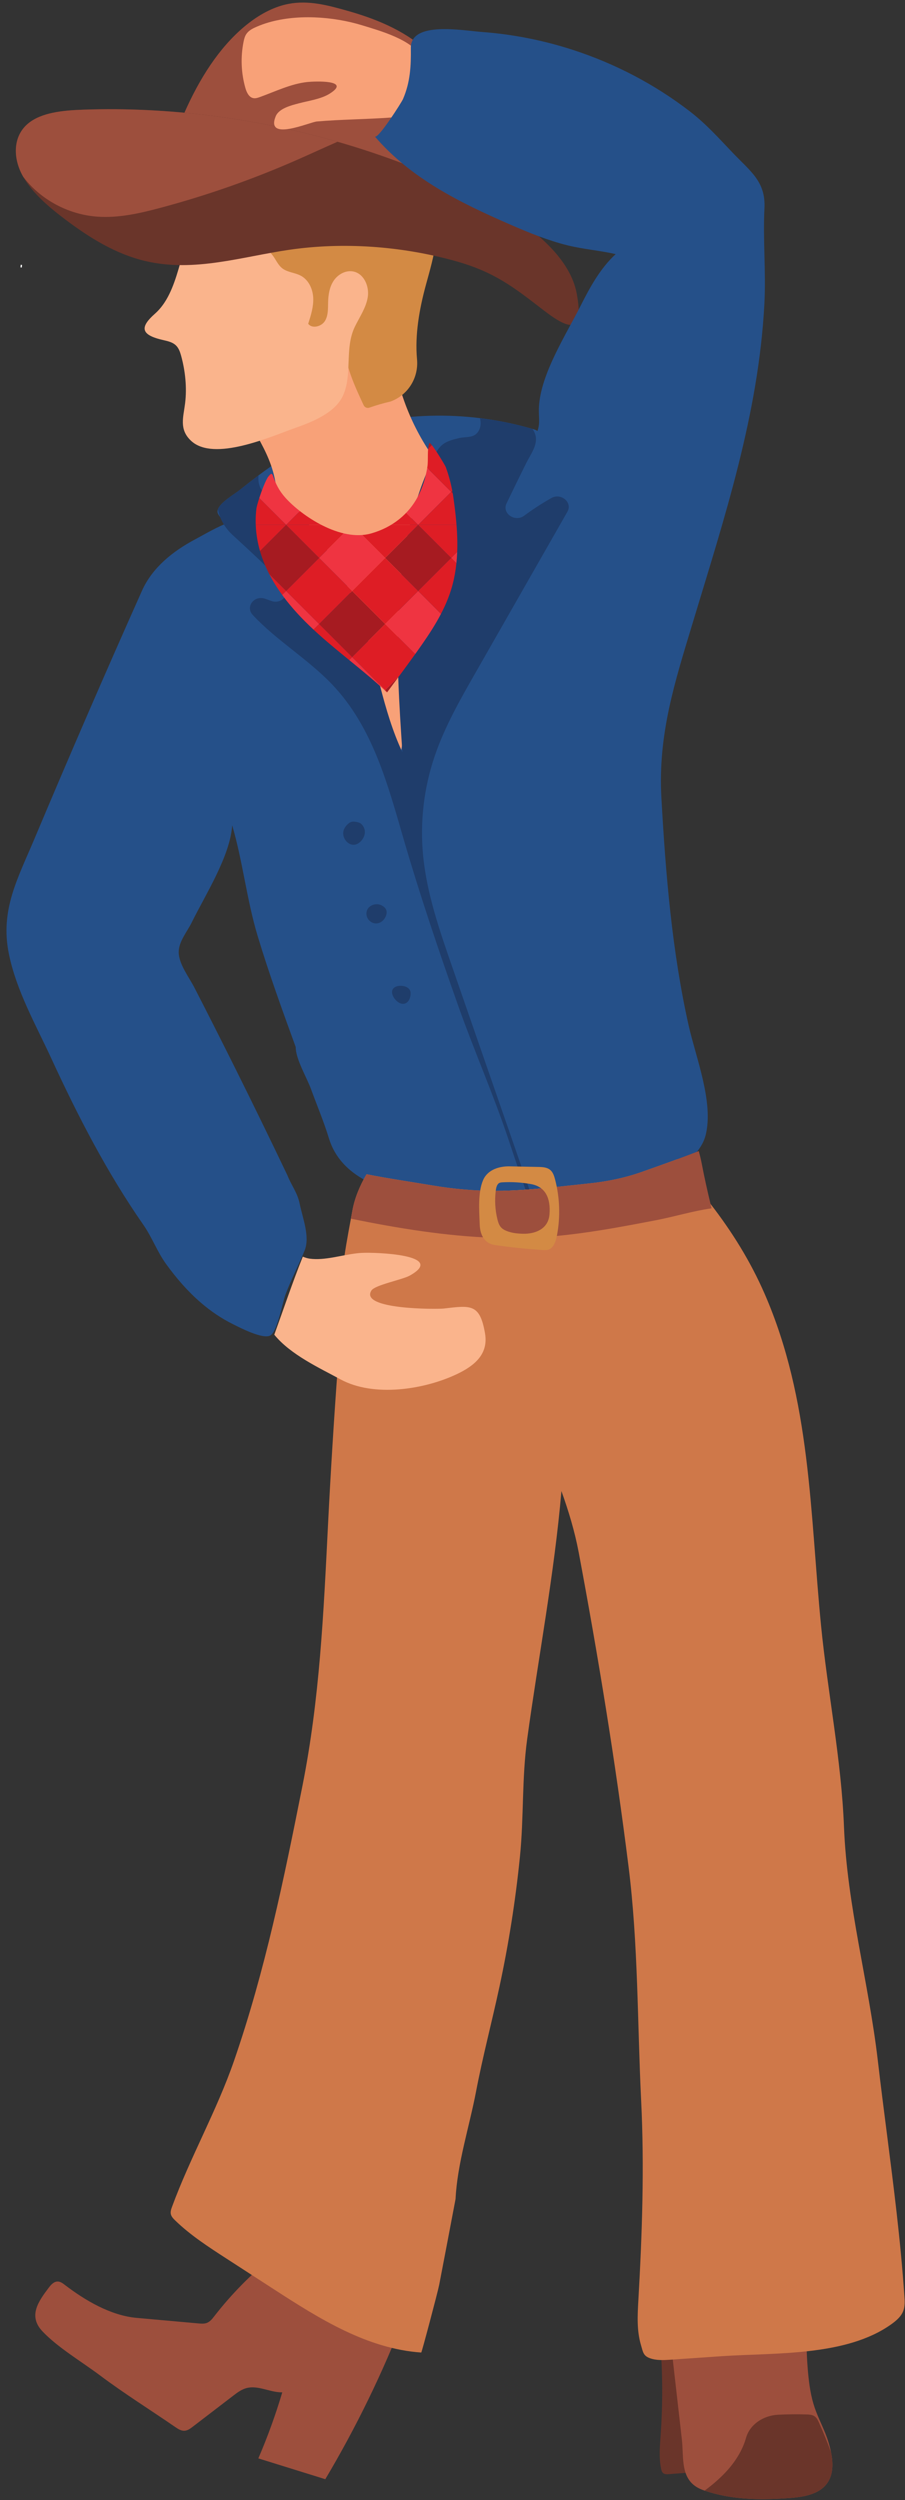 <?xml version="1.0" encoding="UTF-8"?><svg xmlns="http://www.w3.org/2000/svg" xmlns:xlink="http://www.w3.org/1999/xlink" height="3503.6" preserveAspectRatio="xMidYMid meet" version="1.0" viewBox="1285.7 336.7 1269.4 3503.6" width="1269.4" zoomAndPan="magnify"><rect x="1285.7" y="336.7" width="1269.4" height="3503.6" fill="#333333" stroke="none"/><defs><clipPath id="a"><path d="M 1644 979 L 1734 979 L 1734 1073 L 1644 1073 Z M 1644 979"/></clipPath><clipPath id="b"><path d="M 1923.07 1044.32 C 1928.191 1083.762 1930.379 1124.41 1918.52 1162.852 C 1908.66 1194.809 1889.691 1223.09 1870.25 1250.309 C 1856.59 1269.422 1842.578 1288.262 1828.559 1307.109 C 1797.602 1277.949 1762.941 1252.98 1731.379 1224.48 C 1699.809 1195.98 1670.852 1163.078 1655.32 1123.48 C 1646.16 1100.129 1642.238 1074.328 1645.371 1049.371 C 1646.309 1041.91 1663.43 988.898 1668.461 1003.23 C 1672.422 1014.512 1676.738 1023.898 1686.07 1034.32 C 1708.391 1059.238 1763.051 1096.531 1806.219 1084.289 C 1837.648 1075.379 1859.219 1056.07 1871.34 1033.5 C 1878.398 1020.359 1882.84 1005.871 1885.141 991.16 C 1886.781 980.66 1884.469 967.219 1887.941 957.68 C 1889.172 954.301 1909.891 988.32 1910.98 991.328 C 1916.07 1005.32 1919.602 1019.398 1921.68 1034.109 C 1922.16 1037.5 1922.629 1040.91 1923.07 1044.32 Z M 1923.07 1044.32"/></clipPath><clipPath id="c"><path d="M 1733 957 L 1826 957 L 1826 980 L 1733 980 Z M 1733 957"/></clipPath><clipPath id="d"><path d="M 1923.07 1044.32 C 1928.191 1083.762 1930.379 1124.41 1918.52 1162.852 C 1908.66 1194.809 1889.691 1223.09 1870.25 1250.309 C 1856.59 1269.422 1842.578 1288.262 1828.559 1307.109 C 1797.602 1277.949 1762.941 1252.98 1731.379 1224.48 C 1699.809 1195.98 1670.852 1163.078 1655.32 1123.48 C 1646.16 1100.129 1642.238 1074.328 1645.371 1049.371 C 1646.309 1041.91 1663.43 988.898 1668.461 1003.23 C 1672.422 1014.512 1676.738 1023.898 1686.07 1034.32 C 1708.391 1059.238 1763.051 1096.531 1806.219 1084.289 C 1837.648 1075.379 1859.219 1056.07 1871.34 1033.5 C 1878.398 1020.359 1882.84 1005.871 1885.141 991.16 C 1886.781 980.66 1884.469 967.219 1887.941 957.68 C 1889.172 954.301 1909.891 988.32 1910.98 991.328 C 1916.07 1005.32 1919.602 1019.398 1921.68 1034.109 C 1922.16 1037.5 1922.629 1040.91 1923.07 1044.32 Z M 1923.07 1044.32"/></clipPath><clipPath id="e"><path d="M 1825 979 L 1919 979 L 1919 1073 L 1825 1073 Z M 1825 979"/></clipPath><clipPath id="f"><path d="M 1923.07 1044.32 C 1928.191 1083.762 1930.379 1124.41 1918.52 1162.852 C 1908.66 1194.809 1889.691 1223.09 1870.25 1250.309 C 1856.59 1269.422 1842.578 1288.262 1828.559 1307.109 C 1797.602 1277.949 1762.941 1252.98 1731.379 1224.48 C 1699.809 1195.98 1670.852 1163.078 1655.32 1123.48 C 1646.16 1100.129 1642.238 1074.328 1645.371 1049.371 C 1646.309 1041.91 1663.43 988.898 1668.461 1003.23 C 1672.422 1014.512 1676.738 1023.898 1686.07 1034.32 C 1708.391 1059.238 1763.051 1096.531 1806.219 1084.289 C 1837.648 1075.379 1859.219 1056.07 1871.34 1033.5 C 1878.398 1020.359 1882.84 1005.871 1885.141 991.16 C 1886.781 980.66 1884.469 967.219 1887.941 957.68 C 1889.172 954.301 1909.891 988.32 1910.98 991.328 C 1916.07 1005.32 1919.602 1019.398 1921.68 1034.109 C 1922.16 1037.5 1922.629 1040.91 1923.07 1044.32 Z M 1923.07 1044.32"/></clipPath><clipPath id="g"><path d="M 1918 957 L 1928 957 L 1928 980 L 1918 980 Z M 1918 957"/></clipPath><clipPath id="h"><path d="M 1923.07 1044.32 C 1928.191 1083.762 1930.379 1124.41 1918.52 1162.852 C 1908.66 1194.809 1889.691 1223.09 1870.25 1250.309 C 1856.59 1269.422 1842.578 1288.262 1828.559 1307.109 C 1797.602 1277.949 1762.941 1252.98 1731.379 1224.48 C 1699.809 1195.98 1670.852 1163.078 1655.32 1123.48 C 1646.16 1100.129 1642.238 1074.328 1645.371 1049.371 C 1646.309 1041.91 1663.43 988.898 1668.461 1003.23 C 1672.422 1014.512 1676.738 1023.898 1686.07 1034.32 C 1708.391 1059.238 1763.051 1096.531 1806.219 1084.289 C 1837.648 1075.379 1859.219 1056.07 1871.34 1033.5 C 1878.398 1020.359 1882.84 1005.871 1885.141 991.16 C 1886.781 980.66 1884.469 967.219 1887.941 957.68 C 1889.172 954.301 1909.891 988.32 1910.98 991.328 C 1916.07 1005.32 1919.602 1019.398 1921.68 1034.109 C 1922.16 1037.5 1922.629 1040.91 1923.07 1044.32 Z M 1923.07 1044.32"/></clipPath><clipPath id="i"><path d="M 1644 957 L 1734 957 L 1734 980 L 1644 980 Z M 1644 957"/></clipPath><clipPath id="j"><path d="M 1923.07 1044.32 C 1928.191 1083.762 1930.379 1124.41 1918.52 1162.852 C 1908.66 1194.809 1889.691 1223.09 1870.25 1250.309 C 1856.59 1269.422 1842.578 1288.262 1828.559 1307.109 C 1797.602 1277.949 1762.941 1252.98 1731.379 1224.48 C 1699.809 1195.98 1670.852 1163.078 1655.32 1123.48 C 1646.16 1100.129 1642.238 1074.328 1645.371 1049.371 C 1646.309 1041.91 1663.43 988.898 1668.461 1003.23 C 1672.422 1014.512 1676.738 1023.898 1686.07 1034.32 C 1708.391 1059.238 1763.051 1096.531 1806.219 1084.289 C 1837.648 1075.379 1859.219 1056.07 1871.34 1033.5 C 1878.398 1020.359 1882.84 1005.871 1885.141 991.16 C 1886.781 980.66 1884.469 967.219 1887.941 957.68 C 1889.172 954.301 1909.891 988.32 1910.98 991.328 C 1916.07 1005.32 1919.602 1019.398 1921.68 1034.109 C 1922.16 1037.5 1922.629 1040.91 1923.07 1044.32 Z M 1923.07 1044.32"/></clipPath><clipPath id="k"><path d="M 1825 957 L 1919 957 L 1919 980 L 1825 980 Z M 1825 957"/></clipPath><clipPath id="l"><path d="M 1923.07 1044.32 C 1928.191 1083.762 1930.379 1124.41 1918.52 1162.852 C 1908.66 1194.809 1889.691 1223.09 1870.25 1250.309 C 1856.59 1269.422 1842.578 1288.262 1828.559 1307.109 C 1797.602 1277.949 1762.941 1252.98 1731.379 1224.48 C 1699.809 1195.98 1670.852 1163.078 1655.32 1123.48 C 1646.16 1100.129 1642.238 1074.328 1645.371 1049.371 C 1646.309 1041.91 1663.43 988.898 1668.461 1003.23 C 1672.422 1014.512 1676.738 1023.898 1686.07 1034.32 C 1708.391 1059.238 1763.051 1096.531 1806.219 1084.289 C 1837.648 1075.379 1859.219 1056.07 1871.34 1033.5 C 1878.398 1020.359 1882.84 1005.871 1885.141 991.16 C 1886.781 980.66 1884.469 967.219 1887.941 957.68 C 1889.172 954.301 1909.891 988.32 1910.98 991.328 C 1916.07 1005.32 1919.602 1019.398 1921.68 1034.109 C 1922.16 1037.5 1922.629 1040.91 1923.07 1044.32 Z M 1923.07 1044.32"/></clipPath><clipPath id="m"><path d="M 1733 979 L 1826 979 L 1826 1073 L 1733 1073 Z M 1733 979"/></clipPath><clipPath id="n"><path d="M 1923.07 1044.32 C 1928.191 1083.762 1930.379 1124.41 1918.52 1162.852 C 1908.66 1194.809 1889.691 1223.09 1870.25 1250.309 C 1856.59 1269.422 1842.578 1288.262 1828.559 1307.109 C 1797.602 1277.949 1762.941 1252.98 1731.379 1224.48 C 1699.809 1195.98 1670.852 1163.078 1655.32 1123.48 C 1646.16 1100.129 1642.238 1074.328 1645.371 1049.371 C 1646.309 1041.91 1663.43 988.898 1668.461 1003.23 C 1672.422 1014.512 1676.738 1023.898 1686.07 1034.32 C 1708.391 1059.238 1763.051 1096.531 1806.219 1084.289 C 1837.648 1075.379 1859.219 1056.07 1871.34 1033.5 C 1878.398 1020.359 1882.84 1005.871 1885.141 991.16 C 1886.781 980.66 1884.469 967.219 1887.941 957.68 C 1889.172 954.301 1909.891 988.32 1910.98 991.328 C 1916.07 1005.32 1919.602 1019.398 1921.68 1034.109 C 1922.16 1037.5 1922.629 1040.91 1923.07 1044.32 Z M 1923.07 1044.32"/></clipPath><clipPath id="o"><path d="M 1918 979 L 1928 979 L 1928 1073 L 1918 1073 Z M 1918 979"/></clipPath><clipPath id="p"><path d="M 1923.07 1044.32 C 1928.191 1083.762 1930.379 1124.41 1918.52 1162.852 C 1908.66 1194.809 1889.691 1223.09 1870.25 1250.309 C 1856.59 1269.422 1842.578 1288.262 1828.559 1307.109 C 1797.602 1277.949 1762.941 1252.98 1731.379 1224.48 C 1699.809 1195.98 1670.852 1163.078 1655.32 1123.48 C 1646.16 1100.129 1642.238 1074.328 1645.371 1049.371 C 1646.309 1041.91 1663.43 988.898 1668.461 1003.23 C 1672.422 1014.512 1676.738 1023.898 1686.07 1034.32 C 1708.391 1059.238 1763.051 1096.531 1806.219 1084.289 C 1837.648 1075.379 1859.219 1056.07 1871.34 1033.5 C 1878.398 1020.359 1882.84 1005.871 1885.141 991.16 C 1886.781 980.66 1884.469 967.219 1887.941 957.68 C 1889.172 954.301 1909.891 988.32 1910.98 991.328 C 1916.07 1005.32 1919.602 1019.398 1921.68 1034.109 C 1922.16 1037.5 1922.629 1040.91 1923.07 1044.32 Z M 1923.07 1044.32"/></clipPath><clipPath id="q"><path d="M 1644 957 L 1688 957 L 1688 1027 L 1644 1027 Z M 1644 957"/></clipPath><clipPath id="r"><path d="M 1923.07 1044.32 C 1928.191 1083.762 1930.379 1124.41 1918.52 1162.852 C 1908.66 1194.809 1889.691 1223.09 1870.25 1250.309 C 1856.59 1269.422 1842.578 1288.262 1828.559 1307.109 C 1797.602 1277.949 1762.941 1252.98 1731.379 1224.48 C 1699.809 1195.98 1670.852 1163.078 1655.32 1123.48 C 1646.16 1100.129 1642.238 1074.328 1645.371 1049.371 C 1646.309 1041.91 1663.43 988.898 1668.461 1003.23 C 1672.422 1014.512 1676.738 1023.898 1686.07 1034.32 C 1708.391 1059.238 1763.051 1096.531 1806.219 1084.289 C 1837.648 1075.379 1859.219 1056.07 1871.34 1033.5 C 1878.398 1020.359 1882.84 1005.871 1885.141 991.16 C 1886.781 980.66 1884.469 967.219 1887.941 957.68 C 1889.172 954.301 1909.891 988.32 1910.98 991.328 C 1916.07 1005.32 1919.602 1019.398 1921.68 1034.109 C 1922.16 1037.5 1922.629 1040.91 1923.07 1044.32 Z M 1923.07 1044.32"/></clipPath><clipPath id="s"><path d="M 1644 1026 L 1688 1026 L 1688 1073 L 1644 1073 Z M 1644 1026"/></clipPath><clipPath id="t"><path d="M 1923.07 1044.32 C 1928.191 1083.762 1930.379 1124.41 1918.52 1162.852 C 1908.66 1194.809 1889.691 1223.09 1870.25 1250.309 C 1856.59 1269.422 1842.578 1288.262 1828.559 1307.109 C 1797.602 1277.949 1762.941 1252.98 1731.379 1224.48 C 1699.809 1195.98 1670.852 1163.078 1655.32 1123.48 C 1646.16 1100.129 1642.238 1074.328 1645.371 1049.371 C 1646.309 1041.91 1663.43 988.898 1668.461 1003.23 C 1672.422 1014.512 1676.738 1023.898 1686.07 1034.32 C 1708.391 1059.238 1763.051 1096.531 1806.219 1084.289 C 1837.648 1075.379 1859.219 1056.07 1871.34 1033.5 C 1878.398 1020.359 1882.84 1005.871 1885.141 991.16 C 1886.781 980.66 1884.469 967.219 1887.941 957.68 C 1889.172 954.301 1909.891 988.32 1910.98 991.328 C 1916.07 1005.32 1919.602 1019.398 1921.68 1034.109 C 1922.16 1037.5 1922.629 1040.91 1923.07 1044.32 Z M 1923.07 1044.32"/></clipPath><clipPath id="u"><path d="M 1687 957 L 1780 957 L 1780 1027 L 1687 1027 Z M 1687 957"/></clipPath><clipPath id="v"><path d="M 1923.07 1044.32 C 1928.191 1083.762 1930.379 1124.41 1918.52 1162.852 C 1908.66 1194.809 1889.691 1223.09 1870.25 1250.309 C 1856.59 1269.422 1842.578 1288.262 1828.559 1307.109 C 1797.602 1277.949 1762.941 1252.98 1731.379 1224.48 C 1699.809 1195.98 1670.852 1163.078 1655.32 1123.48 C 1646.16 1100.129 1642.238 1074.328 1645.371 1049.371 C 1646.309 1041.91 1663.43 988.898 1668.461 1003.23 C 1672.422 1014.512 1676.738 1023.898 1686.07 1034.32 C 1708.391 1059.238 1763.051 1096.531 1806.219 1084.289 C 1837.648 1075.379 1859.219 1056.07 1871.34 1033.5 C 1878.398 1020.359 1882.84 1005.871 1885.141 991.16 C 1886.781 980.66 1884.469 967.219 1887.941 957.68 C 1889.172 954.301 1909.891 988.32 1910.98 991.328 C 1916.07 1005.32 1919.602 1019.398 1921.68 1034.109 C 1922.16 1037.5 1922.629 1040.91 1923.07 1044.32 Z M 1923.07 1044.32"/></clipPath><clipPath id="w"><path d="M 1687 1026 L 1780 1026 L 1780 1073 L 1687 1073 Z M 1687 1026"/></clipPath><clipPath id="x"><path d="M 1923.07 1044.32 C 1928.191 1083.762 1930.379 1124.41 1918.52 1162.852 C 1908.66 1194.809 1889.691 1223.09 1870.25 1250.309 C 1856.59 1269.422 1842.578 1288.262 1828.559 1307.109 C 1797.602 1277.949 1762.941 1252.98 1731.379 1224.48 C 1699.809 1195.98 1670.852 1163.078 1655.32 1123.48 C 1646.16 1100.129 1642.238 1074.328 1645.371 1049.371 C 1646.309 1041.91 1663.43 988.898 1668.461 1003.23 C 1672.422 1014.512 1676.738 1023.898 1686.07 1034.32 C 1708.391 1059.238 1763.051 1096.531 1806.219 1084.289 C 1837.648 1075.379 1859.219 1056.07 1871.34 1033.5 C 1878.398 1020.359 1882.84 1005.871 1885.141 991.16 C 1886.781 980.66 1884.469 967.219 1887.941 957.68 C 1889.172 954.301 1909.891 988.32 1910.98 991.328 C 1916.07 1005.32 1919.602 1019.398 1921.68 1034.109 C 1922.16 1037.5 1922.629 1040.91 1923.07 1044.32 Z M 1923.07 1044.32"/></clipPath><clipPath id="y"><path d="M 1779 957 L 1873 957 L 1873 1027 L 1779 1027 Z M 1779 957"/></clipPath><clipPath id="z"><path d="M 1923.07 1044.32 C 1928.191 1083.762 1930.379 1124.41 1918.52 1162.852 C 1908.66 1194.809 1889.691 1223.09 1870.25 1250.309 C 1856.59 1269.422 1842.578 1288.262 1828.559 1307.109 C 1797.602 1277.949 1762.941 1252.98 1731.379 1224.48 C 1699.809 1195.98 1670.852 1163.078 1655.32 1123.48 C 1646.16 1100.129 1642.238 1074.328 1645.371 1049.371 C 1646.309 1041.91 1663.43 988.898 1668.461 1003.23 C 1672.422 1014.512 1676.738 1023.898 1686.07 1034.32 C 1708.391 1059.238 1763.051 1096.531 1806.219 1084.289 C 1837.648 1075.379 1859.219 1056.07 1871.34 1033.5 C 1878.398 1020.359 1882.84 1005.871 1885.141 991.16 C 1886.781 980.66 1884.469 967.219 1887.941 957.68 C 1889.172 954.301 1909.891 988.32 1910.98 991.328 C 1916.07 1005.32 1919.602 1019.398 1921.68 1034.109 C 1922.16 1037.5 1922.629 1040.91 1923.07 1044.32 Z M 1923.07 1044.32"/></clipPath><clipPath id="A"><path d="M 1779 1026 L 1873 1026 L 1873 1073 L 1779 1073 Z M 1779 1026"/></clipPath><clipPath id="B"><path d="M 1923.07 1044.32 C 1928.191 1083.762 1930.379 1124.41 1918.52 1162.852 C 1908.66 1194.809 1889.691 1223.09 1870.25 1250.309 C 1856.59 1269.422 1842.578 1288.262 1828.559 1307.109 C 1797.602 1277.949 1762.941 1252.98 1731.379 1224.48 C 1699.809 1195.98 1670.852 1163.078 1655.32 1123.48 C 1646.16 1100.129 1642.238 1074.328 1645.371 1049.371 C 1646.309 1041.91 1663.43 988.898 1668.461 1003.23 C 1672.422 1014.512 1676.738 1023.898 1686.07 1034.32 C 1708.391 1059.238 1763.051 1096.531 1806.219 1084.289 C 1837.648 1075.379 1859.219 1056.07 1871.34 1033.5 C 1878.398 1020.359 1882.84 1005.871 1885.141 991.16 C 1886.781 980.66 1884.469 967.219 1887.941 957.68 C 1889.172 954.301 1909.891 988.32 1910.98 991.328 C 1916.07 1005.32 1919.602 1019.398 1921.68 1034.109 C 1922.16 1037.5 1922.629 1040.91 1923.07 1044.32 Z M 1923.07 1044.32"/></clipPath><clipPath id="C"><path d="M 1872 957 L 1928 957 L 1928 1027 L 1872 1027 Z M 1872 957"/></clipPath><clipPath id="D"><path d="M 1923.07 1044.32 C 1928.191 1083.762 1930.379 1124.41 1918.52 1162.852 C 1908.66 1194.809 1889.691 1223.09 1870.25 1250.309 C 1856.59 1269.422 1842.578 1288.262 1828.559 1307.109 C 1797.602 1277.949 1762.941 1252.98 1731.379 1224.48 C 1699.809 1195.98 1670.852 1163.078 1655.32 1123.48 C 1646.16 1100.129 1642.238 1074.328 1645.371 1049.371 C 1646.309 1041.91 1663.43 988.898 1668.461 1003.23 C 1672.422 1014.512 1676.738 1023.898 1686.07 1034.32 C 1708.391 1059.238 1763.051 1096.531 1806.219 1084.289 C 1837.648 1075.379 1859.219 1056.07 1871.34 1033.5 C 1878.398 1020.359 1882.84 1005.871 1885.141 991.16 C 1886.781 980.66 1884.469 967.219 1887.941 957.68 C 1889.172 954.301 1909.891 988.32 1910.98 991.328 C 1916.07 1005.32 1919.602 1019.398 1921.68 1034.109 C 1922.16 1037.5 1922.629 1040.91 1923.07 1044.32 Z M 1923.07 1044.32"/></clipPath><clipPath id="E"><path d="M 1872 1026 L 1928 1026 L 1928 1073 L 1872 1073 Z M 1872 1026"/></clipPath><clipPath id="F"><path d="M 1923.07 1044.32 C 1928.191 1083.762 1930.379 1124.41 1918.52 1162.852 C 1908.66 1194.809 1889.691 1223.09 1870.25 1250.309 C 1856.59 1269.422 1842.578 1288.262 1828.559 1307.109 C 1797.602 1277.949 1762.941 1252.98 1731.379 1224.48 C 1699.809 1195.98 1670.852 1163.078 1655.32 1123.48 C 1646.16 1100.129 1642.238 1074.328 1645.371 1049.371 C 1646.309 1041.91 1663.43 988.898 1668.461 1003.23 C 1672.422 1014.512 1676.738 1023.898 1686.07 1034.32 C 1708.391 1059.238 1763.051 1096.531 1806.219 1084.289 C 1837.648 1075.379 1859.219 1056.07 1871.34 1033.5 C 1878.398 1020.359 1882.84 1005.871 1885.141 991.16 C 1886.781 980.66 1884.469 967.219 1887.941 957.68 C 1889.172 954.301 1909.891 988.32 1910.98 991.328 C 1916.07 1005.32 1919.602 1019.398 1921.68 1034.109 C 1922.16 1037.5 1922.629 1040.91 1923.07 1044.32 Z M 1923.07 1044.32"/></clipPath><clipPath id="G"><path d="M 1644 1164 L 1734 1164 L 1734 1258 L 1644 1258 Z M 1644 1164"/></clipPath><clipPath id="H"><path d="M 1923.07 1044.32 C 1928.191 1083.762 1930.379 1124.41 1918.52 1162.852 C 1908.66 1194.809 1889.691 1223.09 1870.25 1250.309 C 1856.59 1269.422 1842.578 1288.262 1828.559 1307.109 C 1797.602 1277.949 1762.941 1252.98 1731.379 1224.48 C 1699.809 1195.98 1670.852 1163.078 1655.32 1123.48 C 1646.16 1100.129 1642.238 1074.328 1645.371 1049.371 C 1646.309 1041.91 1663.43 988.898 1668.461 1003.23 C 1672.422 1014.512 1676.738 1023.898 1686.07 1034.32 C 1708.391 1059.238 1763.051 1096.531 1806.219 1084.289 C 1837.648 1075.379 1859.219 1056.07 1871.34 1033.5 C 1878.398 1020.359 1882.84 1005.871 1885.141 991.16 C 1886.781 980.66 1884.469 967.219 1887.941 957.68 C 1889.172 954.301 1909.891 988.32 1910.98 991.328 C 1916.07 1005.32 1919.602 1019.398 1921.68 1034.109 C 1922.16 1037.5 1922.629 1040.91 1923.07 1044.32 Z M 1923.07 1044.32"/></clipPath><clipPath id="I"><path d="M 1733 1072 L 1826 1072 L 1826 1165 L 1733 1165 Z M 1733 1072"/></clipPath><clipPath id="J"><path d="M 1923.07 1044.32 C 1928.191 1083.762 1930.379 1124.41 1918.52 1162.852 C 1908.66 1194.809 1889.691 1223.09 1870.25 1250.309 C 1856.59 1269.422 1842.578 1288.262 1828.559 1307.109 C 1797.602 1277.949 1762.941 1252.98 1731.379 1224.48 C 1699.809 1195.98 1670.852 1163.078 1655.32 1123.48 C 1646.16 1100.129 1642.238 1074.328 1645.371 1049.371 C 1646.309 1041.91 1663.43 988.898 1668.461 1003.23 C 1672.422 1014.512 1676.738 1023.898 1686.07 1034.32 C 1708.391 1059.238 1763.051 1096.531 1806.219 1084.289 C 1837.648 1075.379 1859.219 1056.07 1871.34 1033.5 C 1878.398 1020.359 1882.84 1005.871 1885.141 991.16 C 1886.781 980.66 1884.469 967.219 1887.941 957.68 C 1889.172 954.301 1909.891 988.32 1910.98 991.328 C 1916.07 1005.32 1919.602 1019.398 1921.68 1034.109 C 1922.16 1037.5 1922.629 1040.91 1923.07 1044.32 Z M 1923.07 1044.32"/></clipPath><clipPath id="K"><path d="M 1825 1164 L 1919 1164 L 1919 1258 L 1825 1258 Z M 1825 1164"/></clipPath><clipPath id="L"><path d="M 1923.07 1044.32 C 1928.191 1083.762 1930.379 1124.41 1918.52 1162.852 C 1908.66 1194.809 1889.691 1223.09 1870.25 1250.309 C 1856.59 1269.422 1842.578 1288.262 1828.559 1307.109 C 1797.602 1277.949 1762.941 1252.98 1731.379 1224.48 C 1699.809 1195.98 1670.852 1163.078 1655.32 1123.48 C 1646.16 1100.129 1642.238 1074.328 1645.371 1049.371 C 1646.309 1041.91 1663.43 988.898 1668.461 1003.23 C 1672.422 1014.512 1676.738 1023.898 1686.07 1034.32 C 1708.391 1059.238 1763.051 1096.531 1806.219 1084.289 C 1837.648 1075.379 1859.219 1056.07 1871.34 1033.5 C 1878.398 1020.359 1882.84 1005.871 1885.141 991.16 C 1886.781 980.66 1884.469 967.219 1887.941 957.68 C 1889.172 954.301 1909.891 988.32 1910.98 991.328 C 1916.07 1005.32 1919.602 1019.398 1921.68 1034.109 C 1922.16 1037.5 1922.629 1040.91 1923.07 1044.32 Z M 1923.07 1044.32"/></clipPath><clipPath id="M"><path d="M 1918 1072 L 1928 1072 L 1928 1165 L 1918 1165 Z M 1918 1072"/></clipPath><clipPath id="N"><path d="M 1923.07 1044.32 C 1928.191 1083.762 1930.379 1124.41 1918.52 1162.852 C 1908.66 1194.809 1889.691 1223.09 1870.25 1250.309 C 1856.59 1269.422 1842.578 1288.262 1828.559 1307.109 C 1797.602 1277.949 1762.941 1252.98 1731.379 1224.48 C 1699.809 1195.98 1670.852 1163.078 1655.32 1123.48 C 1646.16 1100.129 1642.238 1074.328 1645.371 1049.371 C 1646.309 1041.91 1663.43 988.898 1668.461 1003.23 C 1672.422 1014.512 1676.738 1023.898 1686.07 1034.32 C 1708.391 1059.238 1763.051 1096.531 1806.219 1084.289 C 1837.648 1075.379 1859.219 1056.07 1871.34 1033.5 C 1878.398 1020.359 1882.84 1005.871 1885.141 991.16 C 1886.781 980.66 1884.469 967.219 1887.941 957.68 C 1889.172 954.301 1909.891 988.32 1910.98 991.328 C 1916.07 1005.32 1919.602 1019.398 1921.68 1034.109 C 1922.16 1037.5 1922.629 1040.91 1923.07 1044.32 Z M 1923.07 1044.32"/></clipPath><clipPath id="O"><path d="M 1733 1257 L 1826 1257 L 1826 1308 L 1733 1308 Z M 1733 1257"/></clipPath><clipPath id="P"><path d="M 1923.07 1044.32 C 1928.191 1083.762 1930.379 1124.41 1918.52 1162.852 C 1908.66 1194.809 1889.691 1223.09 1870.25 1250.309 C 1856.59 1269.422 1842.578 1288.262 1828.559 1307.109 C 1797.602 1277.949 1762.941 1252.98 1731.379 1224.48 C 1699.809 1195.98 1670.852 1163.078 1655.32 1123.48 C 1646.16 1100.129 1642.238 1074.328 1645.371 1049.371 C 1646.309 1041.91 1663.43 988.898 1668.461 1003.23 C 1672.422 1014.512 1676.738 1023.898 1686.07 1034.32 C 1708.391 1059.238 1763.051 1096.531 1806.219 1084.289 C 1837.648 1075.379 1859.219 1056.07 1871.34 1033.5 C 1878.398 1020.359 1882.84 1005.871 1885.141 991.16 C 1886.781 980.66 1884.469 967.219 1887.941 957.68 C 1889.172 954.301 1909.891 988.32 1910.98 991.328 C 1916.07 1005.32 1919.602 1019.398 1921.68 1034.109 C 1922.16 1037.5 1922.629 1040.91 1923.07 1044.32 Z M 1923.07 1044.32"/></clipPath><clipPath id="Q"><path d="M 1918 1257 L 1928 1257 L 1928 1308 L 1918 1308 Z M 1918 1257"/></clipPath><clipPath id="R"><path d="M 1923.07 1044.32 C 1928.191 1083.762 1930.379 1124.41 1918.52 1162.852 C 1908.66 1194.809 1889.691 1223.09 1870.25 1250.309 C 1856.59 1269.422 1842.578 1288.262 1828.559 1307.109 C 1797.602 1277.949 1762.941 1252.98 1731.379 1224.48 C 1699.809 1195.98 1670.852 1163.078 1655.32 1123.48 C 1646.16 1100.129 1642.238 1074.328 1645.371 1049.371 C 1646.309 1041.91 1663.43 988.898 1668.461 1003.23 C 1672.422 1014.512 1676.738 1023.898 1686.07 1034.32 C 1708.391 1059.238 1763.051 1096.531 1806.219 1084.289 C 1837.648 1075.379 1859.219 1056.07 1871.34 1033.5 C 1878.398 1020.359 1882.84 1005.871 1885.141 991.16 C 1886.781 980.66 1884.469 967.219 1887.941 957.68 C 1889.172 954.301 1909.891 988.32 1910.98 991.328 C 1916.07 1005.32 1919.602 1019.398 1921.68 1034.109 C 1922.16 1037.5 1922.629 1040.91 1923.07 1044.32 Z M 1923.07 1044.32"/></clipPath><clipPath id="S"><path d="M 1644 1072 L 1734 1072 L 1734 1165 L 1644 1165 Z M 1644 1072"/></clipPath><clipPath id="T"><path d="M 1923.07 1044.32 C 1928.191 1083.762 1930.379 1124.41 1918.52 1162.852 C 1908.66 1194.809 1889.691 1223.09 1870.25 1250.309 C 1856.59 1269.422 1842.578 1288.262 1828.559 1307.109 C 1797.602 1277.949 1762.941 1252.98 1731.379 1224.48 C 1699.809 1195.98 1670.852 1163.078 1655.32 1123.48 C 1646.16 1100.129 1642.238 1074.328 1645.371 1049.371 C 1646.309 1041.91 1663.43 988.898 1668.461 1003.23 C 1672.422 1014.512 1676.738 1023.898 1686.07 1034.32 C 1708.391 1059.238 1763.051 1096.531 1806.219 1084.289 C 1837.648 1075.379 1859.219 1056.07 1871.34 1033.5 C 1878.398 1020.359 1882.84 1005.871 1885.141 991.16 C 1886.781 980.66 1884.469 967.219 1887.941 957.68 C 1889.172 954.301 1909.891 988.32 1910.98 991.328 C 1916.07 1005.32 1919.602 1019.398 1921.68 1034.109 C 1922.16 1037.5 1922.629 1040.91 1923.07 1044.32 Z M 1923.07 1044.32"/></clipPath><clipPath id="U"><path d="M 1644 1257 L 1734 1257 L 1734 1308 L 1644 1308 Z M 1644 1257"/></clipPath><clipPath id="V"><path d="M 1923.07 1044.32 C 1928.191 1083.762 1930.379 1124.41 1918.52 1162.852 C 1908.66 1194.809 1889.691 1223.09 1870.25 1250.309 C 1856.59 1269.422 1842.578 1288.262 1828.559 1307.109 C 1797.602 1277.949 1762.941 1252.98 1731.379 1224.48 C 1699.809 1195.98 1670.852 1163.078 1655.32 1123.48 C 1646.16 1100.129 1642.238 1074.328 1645.371 1049.371 C 1646.309 1041.91 1663.43 988.898 1668.461 1003.23 C 1672.422 1014.512 1676.738 1023.898 1686.07 1034.32 C 1708.391 1059.238 1763.051 1096.531 1806.219 1084.289 C 1837.648 1075.379 1859.219 1056.07 1871.34 1033.5 C 1878.398 1020.359 1882.84 1005.871 1885.141 991.16 C 1886.781 980.66 1884.469 967.219 1887.941 957.68 C 1889.172 954.301 1909.891 988.32 1910.98 991.328 C 1916.07 1005.32 1919.602 1019.398 1921.68 1034.109 C 1922.16 1037.5 1922.629 1040.91 1923.07 1044.32 Z M 1923.07 1044.32"/></clipPath><clipPath id="W"><path d="M 1733 1164 L 1826 1164 L 1826 1258 L 1733 1258 Z M 1733 1164"/></clipPath><clipPath id="X"><path d="M 1923.07 1044.32 C 1928.191 1083.762 1930.379 1124.41 1918.52 1162.852 C 1908.66 1194.809 1889.691 1223.09 1870.25 1250.309 C 1856.59 1269.422 1842.578 1288.262 1828.559 1307.109 C 1797.602 1277.949 1762.941 1252.98 1731.379 1224.48 C 1699.809 1195.98 1670.852 1163.078 1655.32 1123.48 C 1646.16 1100.129 1642.238 1074.328 1645.371 1049.371 C 1646.309 1041.91 1663.43 988.898 1668.461 1003.23 C 1672.422 1014.512 1676.738 1023.898 1686.07 1034.32 C 1708.391 1059.238 1763.051 1096.531 1806.219 1084.289 C 1837.648 1075.379 1859.219 1056.07 1871.34 1033.5 C 1878.398 1020.359 1882.84 1005.871 1885.141 991.16 C 1886.781 980.66 1884.469 967.219 1887.941 957.68 C 1889.172 954.301 1909.891 988.32 1910.98 991.328 C 1916.07 1005.32 1919.602 1019.398 1921.68 1034.109 C 1922.16 1037.5 1922.629 1040.91 1923.07 1044.32 Z M 1923.07 1044.32"/></clipPath><clipPath id="Y"><path d="M 1825 1072 L 1919 1072 L 1919 1165 L 1825 1165 Z M 1825 1072"/></clipPath><clipPath id="Z"><path d="M 1923.07 1044.32 C 1928.191 1083.762 1930.379 1124.41 1918.52 1162.852 C 1908.66 1194.809 1889.691 1223.09 1870.25 1250.309 C 1856.59 1269.422 1842.578 1288.262 1828.559 1307.109 C 1797.602 1277.949 1762.941 1252.98 1731.379 1224.48 C 1699.809 1195.98 1670.852 1163.078 1655.32 1123.48 C 1646.16 1100.129 1642.238 1074.328 1645.371 1049.371 C 1646.309 1041.91 1663.43 988.898 1668.461 1003.23 C 1672.422 1014.512 1676.738 1023.898 1686.07 1034.32 C 1708.391 1059.238 1763.051 1096.531 1806.219 1084.289 C 1837.648 1075.379 1859.219 1056.07 1871.34 1033.5 C 1878.398 1020.359 1882.84 1005.871 1885.141 991.16 C 1886.781 980.66 1884.469 967.219 1887.941 957.68 C 1889.172 954.301 1909.891 988.32 1910.98 991.328 C 1916.07 1005.32 1919.602 1019.398 1921.68 1034.109 C 1922.16 1037.5 1922.629 1040.91 1923.07 1044.32 Z M 1923.07 1044.32"/></clipPath><clipPath id="aa"><path d="M 1825 1257 L 1919 1257 L 1919 1308 L 1825 1308 Z M 1825 1257"/></clipPath><clipPath id="ab"><path d="M 1923.07 1044.32 C 1928.191 1083.762 1930.379 1124.41 1918.52 1162.852 C 1908.66 1194.809 1889.691 1223.09 1870.25 1250.309 C 1856.59 1269.422 1842.578 1288.262 1828.559 1307.109 C 1797.602 1277.949 1762.941 1252.98 1731.379 1224.48 C 1699.809 1195.98 1670.852 1163.078 1655.32 1123.48 C 1646.16 1100.129 1642.238 1074.328 1645.371 1049.371 C 1646.309 1041.91 1663.43 988.898 1668.461 1003.23 C 1672.422 1014.512 1676.738 1023.898 1686.07 1034.32 C 1708.391 1059.238 1763.051 1096.531 1806.219 1084.289 C 1837.648 1075.379 1859.219 1056.07 1871.34 1033.5 C 1878.398 1020.359 1882.84 1005.871 1885.141 991.16 C 1886.781 980.66 1884.469 967.219 1887.941 957.68 C 1889.172 954.301 1909.891 988.32 1910.98 991.328 C 1916.07 1005.32 1919.602 1019.398 1921.68 1034.109 C 1922.16 1037.5 1922.629 1040.91 1923.07 1044.32 Z M 1923.07 1044.32"/></clipPath><clipPath id="ac"><path d="M 1918 1164 L 1928 1164 L 1928 1258 L 1918 1258 Z M 1918 1164"/></clipPath><clipPath id="ad"><path d="M 1923.07 1044.32 C 1928.191 1083.762 1930.379 1124.41 1918.52 1162.852 C 1908.66 1194.809 1889.691 1223.09 1870.25 1250.309 C 1856.59 1269.422 1842.578 1288.262 1828.559 1307.109 C 1797.602 1277.949 1762.941 1252.98 1731.379 1224.48 C 1699.809 1195.98 1670.852 1163.078 1655.32 1123.48 C 1646.16 1100.129 1642.238 1074.328 1645.371 1049.371 C 1646.309 1041.91 1663.43 988.898 1668.461 1003.23 C 1672.422 1014.512 1676.738 1023.898 1686.07 1034.32 C 1708.391 1059.238 1763.051 1096.531 1806.219 1084.289 C 1837.648 1075.379 1859.219 1056.07 1871.34 1033.5 C 1878.398 1020.359 1882.84 1005.871 1885.141 991.16 C 1886.781 980.66 1884.469 967.219 1887.941 957.68 C 1889.172 954.301 1909.891 988.32 1910.98 991.328 C 1916.07 1005.32 1919.602 1019.398 1921.68 1034.109 C 1922.16 1037.5 1922.629 1040.91 1923.07 1044.32 Z M 1923.07 1044.32"/></clipPath><clipPath id="ae"><path d="M 1644 1072 L 1780 1072 L 1780 1119 L 1644 1119 Z M 1644 1072"/></clipPath><clipPath id="af"><path d="M 1923.07 1044.32 C 1928.191 1083.762 1930.379 1124.41 1918.52 1162.852 C 1908.66 1194.809 1889.691 1223.09 1870.25 1250.309 C 1856.59 1269.422 1842.578 1288.262 1828.559 1307.109 C 1797.602 1277.949 1762.941 1252.98 1731.379 1224.48 C 1699.809 1195.98 1670.852 1163.078 1655.32 1123.48 C 1646.16 1100.129 1642.238 1074.328 1645.371 1049.371 C 1646.309 1041.91 1663.43 988.898 1668.461 1003.23 C 1672.422 1014.512 1676.738 1023.898 1686.07 1034.32 C 1708.391 1059.238 1763.051 1096.531 1806.219 1084.289 C 1837.648 1075.379 1859.219 1056.07 1871.34 1033.5 C 1878.398 1020.359 1882.84 1005.871 1885.141 991.16 C 1886.781 980.66 1884.469 967.219 1887.941 957.68 C 1889.172 954.301 1909.891 988.32 1910.98 991.328 C 1916.07 1005.32 1919.602 1019.398 1921.68 1034.109 C 1922.16 1037.5 1922.629 1040.91 1923.07 1044.32 Z M 1923.07 1044.32"/></clipPath><clipPath id="ag"><path d="M 1644 1118 L 1688 1118 L 1688 1212 L 1644 1212 Z M 1644 1118"/></clipPath><clipPath id="ah"><path d="M 1923.07 1044.32 C 1928.191 1083.762 1930.379 1124.41 1918.52 1162.852 C 1908.66 1194.809 1889.691 1223.09 1870.25 1250.309 C 1856.59 1269.422 1842.578 1288.262 1828.559 1307.109 C 1797.602 1277.949 1762.941 1252.98 1731.379 1224.48 C 1699.809 1195.98 1670.852 1163.078 1655.32 1123.48 C 1646.16 1100.129 1642.238 1074.328 1645.371 1049.371 C 1646.309 1041.91 1663.43 988.898 1668.461 1003.23 C 1672.422 1014.512 1676.738 1023.898 1686.07 1034.32 C 1708.391 1059.238 1763.051 1096.531 1806.219 1084.289 C 1837.648 1075.379 1859.219 1056.07 1871.34 1033.5 C 1878.398 1020.359 1882.84 1005.871 1885.141 991.16 C 1886.781 980.66 1884.469 967.219 1887.941 957.68 C 1889.172 954.301 1909.891 988.32 1910.98 991.328 C 1916.07 1005.32 1919.602 1019.398 1921.68 1034.109 C 1922.16 1037.5 1922.629 1040.91 1923.07 1044.32 Z M 1923.07 1044.32"/></clipPath><clipPath id="ai"><path d="M 1644 1211 L 1780 1211 L 1780 1304 L 1644 1304 Z M 1644 1211"/></clipPath><clipPath id="aj"><path d="M 1923.07 1044.32 C 1928.191 1083.762 1930.379 1124.41 1918.52 1162.852 C 1908.66 1194.809 1889.691 1223.09 1870.25 1250.309 C 1856.59 1269.422 1842.578 1288.262 1828.559 1307.109 C 1797.602 1277.949 1762.941 1252.98 1731.379 1224.48 C 1699.809 1195.98 1670.852 1163.078 1655.32 1123.48 C 1646.16 1100.129 1642.238 1074.328 1645.371 1049.371 C 1646.309 1041.91 1663.43 988.898 1668.461 1003.23 C 1672.422 1014.512 1676.738 1023.898 1686.07 1034.32 C 1708.391 1059.238 1763.051 1096.531 1806.219 1084.289 C 1837.648 1075.379 1859.219 1056.07 1871.34 1033.5 C 1878.398 1020.359 1882.84 1005.871 1885.141 991.16 C 1886.781 980.66 1884.469 967.219 1887.941 957.68 C 1889.172 954.301 1909.891 988.32 1910.98 991.328 C 1916.07 1005.32 1919.602 1019.398 1921.68 1034.109 C 1922.16 1037.5 1922.629 1040.91 1923.07 1044.32 Z M 1923.07 1044.32"/></clipPath><clipPath id="ak"><path d="M 1644 1303 L 1688 1303 L 1688 1308 L 1644 1308 Z M 1644 1303"/></clipPath><clipPath id="al"><path d="M 1923.07 1044.32 C 1928.191 1083.762 1930.379 1124.41 1918.52 1162.852 C 1908.66 1194.809 1889.691 1223.09 1870.25 1250.309 C 1856.59 1269.422 1842.578 1288.262 1828.559 1307.109 C 1797.602 1277.949 1762.941 1252.98 1731.379 1224.48 C 1699.809 1195.98 1670.852 1163.078 1655.32 1123.48 C 1646.16 1100.129 1642.238 1074.328 1645.371 1049.371 C 1646.309 1041.91 1663.43 988.898 1668.461 1003.23 C 1672.422 1014.512 1676.738 1023.898 1686.07 1034.32 C 1708.391 1059.238 1763.051 1096.531 1806.219 1084.289 C 1837.648 1075.379 1859.219 1056.07 1871.34 1033.5 C 1878.398 1020.359 1882.84 1005.871 1885.141 991.16 C 1886.781 980.66 1884.469 967.219 1887.941 957.68 C 1889.172 954.301 1909.891 988.32 1910.98 991.328 C 1916.07 1005.32 1919.602 1019.398 1921.68 1034.109 C 1922.16 1037.5 1922.629 1040.91 1923.07 1044.32 Z M 1923.07 1044.32"/></clipPath><clipPath id="am"><path d="M 1687 1118 L 1780 1118 L 1780 1212 L 1687 1212 Z M 1687 1118"/></clipPath><clipPath id="an"><path d="M 1923.07 1044.32 C 1928.191 1083.762 1930.379 1124.41 1918.52 1162.852 C 1908.66 1194.809 1889.691 1223.09 1870.25 1250.309 C 1856.59 1269.422 1842.578 1288.262 1828.559 1307.109 C 1797.602 1277.949 1762.941 1252.98 1731.379 1224.48 C 1699.809 1195.98 1670.852 1163.078 1655.32 1123.48 C 1646.16 1100.129 1642.238 1074.328 1645.371 1049.371 C 1646.309 1041.91 1663.43 988.898 1668.461 1003.23 C 1672.422 1014.512 1676.738 1023.898 1686.07 1034.32 C 1708.391 1059.238 1763.051 1096.531 1806.219 1084.289 C 1837.648 1075.379 1859.219 1056.07 1871.34 1033.5 C 1878.398 1020.359 1882.84 1005.871 1885.141 991.16 C 1886.781 980.66 1884.469 967.219 1887.941 957.68 C 1889.172 954.301 1909.891 988.32 1910.98 991.328 C 1916.07 1005.32 1919.602 1019.398 1921.68 1034.109 C 1922.16 1037.5 1922.629 1040.91 1923.07 1044.32 Z M 1923.07 1044.32"/></clipPath><clipPath id="ao"><path d="M 1779 1072 L 1873 1072 L 1873 1119 L 1779 1119 Z M 1779 1072"/></clipPath><clipPath id="ap"><path d="M 1923.07 1044.32 C 1928.191 1083.762 1930.379 1124.41 1918.52 1162.852 C 1908.66 1194.809 1889.691 1223.09 1870.25 1250.309 C 1856.59 1269.422 1842.578 1288.262 1828.559 1307.109 C 1797.602 1277.949 1762.941 1252.98 1731.379 1224.48 C 1699.809 1195.98 1670.852 1163.078 1655.32 1123.48 C 1646.16 1100.129 1642.238 1074.328 1645.371 1049.371 C 1646.309 1041.91 1663.43 988.898 1668.461 1003.23 C 1672.422 1014.512 1676.738 1023.898 1686.07 1034.32 C 1708.391 1059.238 1763.051 1096.531 1806.219 1084.289 C 1837.648 1075.379 1859.219 1056.07 1871.34 1033.5 C 1878.398 1020.359 1882.84 1005.871 1885.141 991.16 C 1886.781 980.66 1884.469 967.219 1887.941 957.68 C 1889.172 954.301 1909.891 988.32 1910.98 991.328 C 1916.07 1005.32 1919.602 1019.398 1921.68 1034.109 C 1922.16 1037.5 1922.629 1040.91 1923.07 1044.32 Z M 1923.07 1044.32"/></clipPath><clipPath id="aq"><path d="M 1779 1118 L 1873 1118 L 1873 1212 L 1779 1212 Z M 1779 1118"/></clipPath><clipPath id="ar"><path d="M 1923.07 1044.32 C 1928.191 1083.762 1930.379 1124.41 1918.52 1162.852 C 1908.66 1194.809 1889.691 1223.09 1870.25 1250.309 C 1856.59 1269.422 1842.578 1288.262 1828.559 1307.109 C 1797.602 1277.949 1762.941 1252.98 1731.379 1224.48 C 1699.809 1195.98 1670.852 1163.078 1655.32 1123.48 C 1646.16 1100.129 1642.238 1074.328 1645.371 1049.371 C 1646.309 1041.91 1663.43 988.898 1668.461 1003.23 C 1672.422 1014.512 1676.738 1023.898 1686.07 1034.32 C 1708.391 1059.238 1763.051 1096.531 1806.219 1084.289 C 1837.648 1075.379 1859.219 1056.07 1871.34 1033.5 C 1878.398 1020.359 1882.84 1005.871 1885.141 991.16 C 1886.781 980.66 1884.469 967.219 1887.941 957.68 C 1889.172 954.301 1909.891 988.32 1910.98 991.328 C 1916.07 1005.32 1919.602 1019.398 1921.68 1034.109 C 1922.16 1037.5 1922.629 1040.91 1923.07 1044.32 Z M 1923.07 1044.32"/></clipPath><clipPath id="as"><path d="M 1779 1211 L 1873 1211 L 1873 1304 L 1779 1304 Z M 1779 1211"/></clipPath><clipPath id="at"><path d="M 1923.07 1044.32 C 1928.191 1083.762 1930.379 1124.41 1918.52 1162.852 C 1908.66 1194.809 1889.691 1223.09 1870.25 1250.309 C 1856.59 1269.422 1842.578 1288.262 1828.559 1307.109 C 1797.602 1277.949 1762.941 1252.98 1731.379 1224.48 C 1699.809 1195.98 1670.852 1163.078 1655.32 1123.48 C 1646.16 1100.129 1642.238 1074.328 1645.371 1049.371 C 1646.309 1041.91 1663.43 988.898 1668.461 1003.23 C 1672.422 1014.512 1676.738 1023.898 1686.07 1034.32 C 1708.391 1059.238 1763.051 1096.531 1806.219 1084.289 C 1837.648 1075.379 1859.219 1056.07 1871.34 1033.5 C 1878.398 1020.359 1882.84 1005.871 1885.141 991.16 C 1886.781 980.66 1884.469 967.219 1887.941 957.68 C 1889.172 954.301 1909.891 988.32 1910.98 991.328 C 1916.07 1005.32 1919.602 1019.398 1921.68 1034.109 C 1922.16 1037.5 1922.629 1040.91 1923.07 1044.32 Z M 1923.07 1044.32"/></clipPath><clipPath id="au"><path d="M 1872 1072 L 1928 1072 L 1928 1119 L 1872 1119 Z M 1872 1072"/></clipPath><clipPath id="av"><path d="M 1923.07 1044.32 C 1928.191 1083.762 1930.379 1124.41 1918.52 1162.852 C 1908.66 1194.809 1889.691 1223.09 1870.25 1250.309 C 1856.59 1269.422 1842.578 1288.262 1828.559 1307.109 C 1797.602 1277.949 1762.941 1252.98 1731.379 1224.48 C 1699.809 1195.98 1670.852 1163.078 1655.32 1123.48 C 1646.16 1100.129 1642.238 1074.328 1645.371 1049.371 C 1646.309 1041.91 1663.43 988.898 1668.461 1003.23 C 1672.422 1014.512 1676.738 1023.898 1686.07 1034.32 C 1708.391 1059.238 1763.051 1096.531 1806.219 1084.289 C 1837.648 1075.379 1859.219 1056.07 1871.34 1033.5 C 1878.398 1020.359 1882.84 1005.871 1885.141 991.16 C 1886.781 980.66 1884.469 967.219 1887.941 957.68 C 1889.172 954.301 1909.891 988.32 1910.98 991.328 C 1916.07 1005.32 1919.602 1019.398 1921.68 1034.109 C 1922.16 1037.5 1922.629 1040.91 1923.07 1044.32 Z M 1923.07 1044.32"/></clipPath><clipPath id="aw"><path d="M 1872 1118 L 1928 1118 L 1928 1212 L 1872 1212 Z M 1872 1118"/></clipPath><clipPath id="ax"><path d="M 1923.07 1044.32 C 1928.191 1083.762 1930.379 1124.41 1918.52 1162.852 C 1908.66 1194.809 1889.691 1223.09 1870.25 1250.309 C 1856.59 1269.422 1842.578 1288.262 1828.559 1307.109 C 1797.602 1277.949 1762.941 1252.98 1731.379 1224.48 C 1699.809 1195.98 1670.852 1163.078 1655.32 1123.48 C 1646.16 1100.129 1642.238 1074.328 1645.371 1049.371 C 1646.309 1041.91 1663.43 988.898 1668.461 1003.23 C 1672.422 1014.512 1676.738 1023.898 1686.07 1034.32 C 1708.391 1059.238 1763.051 1096.531 1806.219 1084.289 C 1837.648 1075.379 1859.219 1056.07 1871.34 1033.5 C 1878.398 1020.359 1882.84 1005.871 1885.141 991.16 C 1886.781 980.66 1884.469 967.219 1887.941 957.68 C 1889.172 954.301 1909.891 988.32 1910.98 991.328 C 1916.07 1005.32 1919.602 1019.398 1921.68 1034.109 C 1922.16 1037.5 1922.629 1040.91 1923.07 1044.32 Z M 1923.07 1044.32"/></clipPath><clipPath id="ay"><path d="M 1872 1211 L 1928 1211 L 1928 1304 L 1872 1304 Z M 1872 1211"/></clipPath><clipPath id="az"><path d="M 1923.07 1044.32 C 1928.191 1083.762 1930.379 1124.41 1918.52 1162.852 C 1908.66 1194.809 1889.691 1223.09 1870.25 1250.309 C 1856.59 1269.422 1842.578 1288.262 1828.559 1307.109 C 1797.602 1277.949 1762.941 1252.98 1731.379 1224.48 C 1699.809 1195.98 1670.852 1163.078 1655.32 1123.48 C 1646.16 1100.129 1642.238 1074.328 1645.371 1049.371 C 1646.309 1041.91 1663.43 988.898 1668.461 1003.23 C 1672.422 1014.512 1676.738 1023.898 1686.07 1034.32 C 1708.391 1059.238 1763.051 1096.531 1806.219 1084.289 C 1837.648 1075.379 1859.219 1056.07 1871.34 1033.5 C 1878.398 1020.359 1882.84 1005.871 1885.141 991.16 C 1886.781 980.66 1884.469 967.219 1887.941 957.68 C 1889.172 954.301 1909.891 988.32 1910.98 991.328 C 1916.07 1005.32 1919.602 1019.398 1921.68 1034.109 C 1922.16 1037.5 1922.629 1040.91 1923.07 1044.32 Z M 1923.07 1044.32"/></clipPath><clipPath id="aA"><path d="M 1687 1303 L 1780 1303 L 1780 1308 L 1687 1308 Z M 1687 1303"/></clipPath><clipPath id="aB"><path d="M 1923.07 1044.32 C 1928.191 1083.762 1930.379 1124.41 1918.52 1162.852 C 1908.66 1194.809 1889.691 1223.09 1870.25 1250.309 C 1856.59 1269.422 1842.578 1288.262 1828.559 1307.109 C 1797.602 1277.949 1762.941 1252.98 1731.379 1224.48 C 1699.809 1195.98 1670.852 1163.078 1655.32 1123.48 C 1646.16 1100.129 1642.238 1074.328 1645.371 1049.371 C 1646.309 1041.91 1663.43 988.898 1668.461 1003.23 C 1672.422 1014.512 1676.738 1023.898 1686.07 1034.32 C 1708.391 1059.238 1763.051 1096.531 1806.219 1084.289 C 1837.648 1075.379 1859.219 1056.07 1871.34 1033.5 C 1878.398 1020.359 1882.84 1005.871 1885.141 991.16 C 1886.781 980.66 1884.469 967.219 1887.941 957.68 C 1889.172 954.301 1909.891 988.32 1910.98 991.328 C 1916.07 1005.32 1919.602 1019.398 1921.68 1034.109 C 1922.16 1037.5 1922.629 1040.91 1923.07 1044.32 Z M 1923.07 1044.32"/></clipPath><clipPath id="aC"><path d="M 1779 1303 L 1873 1303 L 1873 1308 L 1779 1308 Z M 1779 1303"/></clipPath><clipPath id="aD"><path d="M 1923.07 1044.32 C 1928.191 1083.762 1930.379 1124.41 1918.52 1162.852 C 1908.66 1194.809 1889.691 1223.09 1870.25 1250.309 C 1856.59 1269.422 1842.578 1288.262 1828.559 1307.109 C 1797.602 1277.949 1762.941 1252.98 1731.379 1224.48 C 1699.809 1195.98 1670.852 1163.078 1655.32 1123.48 C 1646.16 1100.129 1642.238 1074.328 1645.371 1049.371 C 1646.309 1041.91 1663.43 988.898 1668.461 1003.23 C 1672.422 1014.512 1676.738 1023.898 1686.07 1034.32 C 1708.391 1059.238 1763.051 1096.531 1806.219 1084.289 C 1837.648 1075.379 1859.219 1056.07 1871.34 1033.5 C 1878.398 1020.359 1882.84 1005.871 1885.141 991.16 C 1886.781 980.66 1884.469 967.219 1887.941 957.68 C 1889.172 954.301 1909.891 988.32 1910.98 991.328 C 1916.07 1005.32 1919.602 1019.398 1921.68 1034.109 C 1922.16 1037.5 1922.629 1040.91 1923.07 1044.32 Z M 1923.07 1044.32"/></clipPath><clipPath id="aE"><path d="M 1872 1303 L 1928 1303 L 1928 1308 L 1872 1308 Z M 1872 1303"/></clipPath><clipPath id="aF"><path d="M 1923.07 1044.32 C 1928.191 1083.762 1930.379 1124.41 1918.52 1162.852 C 1908.66 1194.809 1889.691 1223.09 1870.25 1250.309 C 1856.59 1269.422 1842.578 1288.262 1828.559 1307.109 C 1797.602 1277.949 1762.941 1252.98 1731.379 1224.48 C 1699.809 1195.98 1670.852 1163.078 1655.32 1123.48 C 1646.16 1100.129 1642.238 1074.328 1645.371 1049.371 C 1646.309 1041.91 1663.43 988.898 1668.461 1003.23 C 1672.422 1014.512 1676.738 1023.898 1686.07 1034.32 C 1708.391 1059.238 1763.051 1096.531 1806.219 1084.289 C 1837.648 1075.379 1859.219 1056.07 1871.34 1033.5 C 1878.398 1020.359 1882.84 1005.871 1885.141 991.16 C 1886.781 980.66 1884.469 967.219 1887.941 957.68 C 1889.172 954.301 1909.891 988.32 1910.98 991.328 C 1916.07 1005.32 1919.602 1019.398 1921.68 1034.109 C 1922.16 1037.5 1922.629 1040.91 1923.07 1044.32 Z M 1923.07 1044.32"/></clipPath></defs><g><g><path d="M 2039.105 948.539 C 2038.555 949.184 2037.988 949.824 2037.422 950.449 C 2028.645 959.754 2015.953 964.293 2003.773 968.02 C 1965.191 979.805 1925.66 987.52 1886.043 994.82 C 1860.672 999.512 1835.273 1004.051 1810.062 1009.383 C 1784.84 1014.719 1759.613 1020.941 1735.93 1031.457 C 1723.852 1036.828 1712.09 1043.336 1700.312 1049.691 C 1677.711 1061.906 1655.051 1073.578 1629.941 1075.695 C 1618.34 1076.66 1602.461 1071.461 1594.41 1061.227 C 1593.242 1059.75 1592.25 1058.184 1591.441 1056.52 C 1590.562 1054.645 1590.57 1052.66 1591.281 1050.637 C 1594.762 1040.496 1614.922 1029.016 1621.941 1023.379 C 1630.66 1016.422 1639.473 1009.535 1648.41 1002.84 C 1669.172 987.293 1690.68 972.824 1713.699 961.078 C 1747.43 943.887 1783.922 932.785 1820.992 926.258 C 1866.492 918.219 1913.082 917.066 1958.855 922.664 C 1983.781 925.711 2008.445 930.762 2032.578 937.816 C 2033.281 938.004 2033.98 938.211 2034.68 938.422 C 2037.574 939.273 2041.055 940.879 2041.168 943.98 C 2041.223 945.703 2040.184 947.234 2039.105 948.539" fill="#255089"/></g><g><path d="M 2212.41 3748.719 C 2211.289 3764.711 2209.742 3780.918 2212.98 3796.512 C 2213.488 3799.02 2214.297 3801.719 2216.625 3803.109 C 2218.695 3804.34 2221.434 3804.191 2223.961 3804 C 2253.543 3801.77 2283.125 3799.539 2312.711 3797.309 C 2307.812 3759.609 2297.414 3722.902 2284.504 3687.141 C 2278.004 3669.172 2270.84 3651.441 2263.391 3633.809 C 2258.723 3622.77 2251.289 3588.859 2240.875 3582.379 C 2206.195 3560.789 2212.566 3628.129 2213.137 3638.012 C 2215.223 3674.789 2214.992 3711.781 2212.41 3748.719" fill="#6a352a"/></g><g><path d="M 2430.008 3829.531 C 2416.961 3835.691 2401.668 3837.012 2386.844 3837.93 C 2348.379 3840.312 2310.492 3839.531 2274.078 3827.102 C 2273.293 3826.828 2272.523 3826.559 2271.758 3826.289 C 2266.168 3824.301 2261.723 3821.73 2258.168 3818.699 C 2240.691 3803.812 2244.684 3777.812 2242.121 3755.379 C 2237.574 3715.441 2233.023 3675.48 2228.473 3635.539 C 2226.652 3619.582 2215.758 3584.641 2233.656 3572.383 C 2243.66 3565.523 2258.395 3569.891 2269.902 3570.391 C 2285.016 3571.051 2300.141 3570.09 2315.191 3569.102 C 2317.121 3568.973 2319.047 3568.961 2320.977 3569.012 C 2335.152 3569.41 2348.879 3567.98 2362.496 3567.043 C 2391.77 3565.02 2417.109 3585.453 2416.961 3611.262 C 2416.867 3628.223 2417.605 3645.191 2419.16 3662.113 C 2420.695 3678.613 2423.031 3695.18 2428.469 3711.07 C 2433.969 3727.141 2442.586 3742.34 2447.543 3758.539 C 2448.973 3763.23 2450.328 3768.199 2451.34 3773.262 C 2455.691 3794.762 2454.336 3818.031 2430.008 3829.531" fill="#9d4f3d"/></g><g><path d="M 2430.008 3829.531 C 2416.961 3835.691 2401.668 3837.012 2386.844 3837.93 C 2348.379 3840.312 2310.492 3839.531 2274.078 3827.102 C 2284.805 3819.09 2294.93 3810.512 2303.863 3800.941 C 2316.848 3787.02 2327.215 3770.602 2332.109 3753.203 C 2337.293 3734.82 2355.688 3721.82 2377.246 3720.75 C 2390.398 3720.09 2403.582 3719.961 2416.75 3720.34 C 2420.484 3720.449 2424.387 3720.66 2427.52 3722.461 C 2431.074 3724.512 2432.852 3728.191 2434.422 3731.66 C 2440.566 3745.371 2446.215 3759.242 2451.34 3773.262 C 2455.691 3794.762 2454.336 3818.031 2430.008 3829.531" fill="#6a352a"/></g><g><path d="M 2017.422 1172.199 C 1998.621 1225.715 1946.895 1249.133 1924.742 1301.121 C 1909.781 1336.242 1896.691 1372.188 1885.555 1408.699 C 1877.773 1434.23 1870.371 1461.098 1852.273 1480.703 C 1843.422 1445.582 1817.352 1417.543 1790.395 1393.34 C 1769.691 1374.73 1749.203 1349.449 1726.512 1333.816 C 1711.633 1323.586 1693.172 1323.762 1676.75 1316.676 C 1629.781 1296.445 1605.523 1245.164 1610.07 1195.484 C 1613.152 1161.77 1632.023 1135.18 1648.461 1107.672 C 1652.883 1100.273 1657.121 1092.82 1660.832 1085.109 C 1668.773 1068.676 1674.293 1051.203 1673.922 1031.168 C 1673.871 1028.836 1673.754 1026.508 1673.543 1024.121 C 1669.07 972.293 1637.441 939.617 1617.594 893.613 C 1641.641 876.516 1671.113 872.016 1699.414 866.672 C 1729.664 860.957 1748.312 850.688 1774.961 836.5 C 1785.801 830.73 1812.164 810.691 1825.004 814.508 C 1840.434 819.105 1837.562 840.785 1840.312 854.402 C 1851.203 908.172 1876.023 959.203 1911.715 1000.879 C 1920.285 1010.914 1929.492 1020.406 1939.281 1029.25 C 1941.684 1031.422 1944.125 1033.574 1946.582 1035.648 C 1991.184 1073.469 2040.688 1105.93 2017.422 1172.199" fill="#f8a178"/></g><g><path d="M 1671.793 804.266 C 1698.293 819.121 1730.992 824.074 1759.703 814.703 C 1763.75 813.379 1767.965 816.133 1768.262 820.402 C 1770.391 849.77 1783.191 877.688 1795.754 904.539 C 1795.762 904.559 1795.773 904.582 1795.781 904.602 C 1797.184 907.609 1800.641 909.082 1803.773 907.996 C 1813.371 904.625 1823.215 901.762 1833.301 899.438 C 1833.613 899.371 1833.922 899.266 1834.234 899.137 C 1834.684 898.945 1835.133 898.773 1835.594 898.582 C 1858.922 889.043 1872.953 865.395 1870.645 840.293 C 1867.461 805.781 1873.973 769.391 1883.211 735.559 C 1893.922 696.332 1907.582 652.855 1888.953 616.742 C 1873.043 585.898 1838.242 570.512 1805.414 559.539 C 1731.961 534.996 1652.461 520.992 1577.07 538.75 C 1508.953 554.801 1551.621 619.75 1573.562 659 C 1603.094 711.828 1614.812 772.312 1671.793 804.266" fill="#d38a44"/></g><g><path d="M 1488.602 797.969 C 1489.371 805.082 1498.793 809.746 1515.453 813.496 C 1521.434 814.844 1527.73 816.355 1532.184 820.48 C 1536.293 824.277 1538.211 829.75 1539.691 835.055 C 1545.57 856.301 1548.031 879.766 1545.352 901.719 C 1542.949 921.371 1536.582 938.391 1553.613 954.371 C 1585.66 984.449 1665.641 948.484 1700.043 936.336 C 1723.613 928.023 1755.242 915.523 1766.52 891.688 C 1780.543 862.086 1768.523 825.207 1783.512 794.426 C 1790.164 780.785 1799.281 767.832 1801.582 752.887 C 1803.891 737.918 1796.16 719.824 1780.812 717.086 C 1770.223 715.199 1759.434 721.461 1753.633 730.227 C 1747.832 738.996 1746.199 749.777 1745.93 760.223 C 1745.699 769.281 1746.23 778.961 1741.363 786.695 C 1736.492 794.406 1723.504 797.805 1717.992 790.465 C 1721.781 778.652 1725.613 766.566 1725.051 754.191 C 1724.5 741.816 1718.691 728.902 1707.453 722.992 C 1699.301 718.703 1689.133 718.434 1681.832 712.879 C 1675.453 708.047 1672.543 700.129 1667.602 693.891 C 1648.16 669.348 1609.383 676.852 1587.754 654.859 C 1572.992 639.852 1574.273 621.172 1559.863 646.109 C 1537.32 685.102 1537.473 746.105 1502.871 776.496 C 1492.551 785.574 1488.004 792.5 1488.602 797.969" fill="#fab48c"/></g><g><path d="M 1316.262 711.602 L 1314.422 711.438 L 1314.754 707.742 L 1316.594 707.902 L 1316.262 711.602" fill="#fff"/></g><g><path d="M 1772.277 351.605 C 1745.777 344.168 1718.668 336.707 1690.348 342.145 C 1652.445 349.426 1615.188 379.922 1586.137 420.195 C 1557.098 460.492 1535.707 510.004 1519.66 560.863 C 1586.207 587.426 1661.098 577.875 1733.488 577.203 C 1783.676 576.73 1826.469 590.328 1873.828 601.633 C 1909.816 610.215 1928.488 613.477 1933.426 546.164 C 1943.055 414.871 1844.238 371.789 1772.277 351.605" fill="#9d4f3d"/></g><g><path d="M 1316.562 581.324 C 1317.102 582.359 1317.66 583.371 1318.234 584.383 C 1331.383 607.492 1354.191 626.938 1377.703 644.613 C 1410.863 669.555 1448.004 692.945 1490.422 702.73 C 1558.793 718.512 1625.312 696.328 1691.934 686.691 C 1766.875 675.871 1847.492 681.305 1923.523 702.277 C 1979.473 717.734 2006.613 739.465 2048.184 771.52 C 2086.164 800.793 2104.652 803.227 2094.773 748.73 C 2083.453 686.152 2007.402 637.113 1943.074 605.746 C 1884.48 577.184 1822.664 553.602 1759.145 535.344 C 1642.871 501.906 1520.863 486.258 1402.473 490.398 C 1374.082 491.367 1343.691 494.254 1324.922 509.969 C 1304.121 527.41 1303.742 556.855 1316.562 581.324" fill="#6a352a"/></g><g><path d="M 1316.562 581.324 C 1317.102 582.359 1317.66 583.371 1318.234 584.383 C 1342.531 616.566 1381.504 637.328 1421.844 640.301 C 1451.723 642.523 1481.492 635.754 1510.445 628.035 C 1575.965 610.555 1640.133 588.07 1702.203 560.801 C 1721.074 552.523 1740.031 543.727 1759.145 535.344 C 1642.871 501.906 1520.863 486.258 1402.473 490.398 C 1374.082 491.367 1343.691 494.254 1324.922 509.969 C 1304.121 527.41 1303.742 556.855 1316.562 581.324" fill="#9d4f3d"/></g><g><path d="M 1658.023 369.516 C 1652.711 371.262 1647.582 373.25 1642.664 375.551 C 1638.164 377.652 1633.781 380.449 1631.082 384.605 C 1628.984 387.848 1628.043 391.672 1627.285 395.449 C 1623.035 416.758 1623.922 439.094 1629.871 459.996 C 1631.633 466.188 1634.902 473.211 1641.262 474.281 C 1644.32 474.797 1647.414 473.723 1650.332 472.672 C 1671.871 464.938 1693.895 454.07 1716.824 451.633 C 1726.285 450.629 1779.395 448.238 1748.273 467.867 C 1735.961 475.625 1718.773 477.816 1704.844 481.527 C 1694.703 484.211 1676.945 488.434 1672.375 499.77 C 1657.844 535.742 1719.934 507.82 1730.152 506.945 C 1764.613 503.996 1799.055 503.949 1833.613 501.445 C 1842.734 500.797 1852.492 499.906 1859.582 494.113 C 1874.516 481.906 1886.926 434.711 1877.133 416.891 C 1863.492 392.074 1818.543 379.801 1793.941 372.242 C 1753.465 359.789 1700.422 355.742 1658.023 369.516" fill="#f8a178"/></g><g><path d="M 2251.59 1773.66 C 2228.277 1669.707 2219.359 1561.395 2213.418 1454.891 C 2208.449 1365.598 2232.078 1293.09 2257.609 1208.656 C 2302.02 1061.664 2349.777 917.074 2357.871 762.41 C 2360.211 717.754 2355.73 672.918 2357.961 628.48 C 2359.855 591.18 2338.453 577.047 2313.438 550.805 C 2293.949 530.402 2276.246 510.516 2253.461 492.926 C 2204.199 454.91 2148.227 425.727 2089.059 406.551 C 2047.891 393.219 2005.129 384.723 1961.969 381.535 C 1934.301 379.508 1861.461 365.816 1861.969 404.055 C 1862.309 429.293 1861.168 451.988 1850.93 475.621 C 1848.797 480.527 1815.539 532.699 1811.418 527.906 C 1861.809 586.656 1930.18 620.434 2001.141 651.312 C 2027.508 662.793 2054.258 673.742 2082.18 680.633 C 2104.059 686.004 2126.949 687.723 2149.289 692.828 C 2127.73 712.691 2113.348 738.98 2100.137 765.152 C 2079.48 806.09 2044.09 860.625 2041.66 907.043 C 2040.758 924.32 2045.418 934.578 2034.336 950.25 C 2020.836 969.359 1996.789 977.406 1975.379 983.785 C 1962.438 987.641 1937.07 989.223 1926.867 997.809 C 1917.648 1005.59 1912.141 1028.441 1907.93 1039.523 C 1895.789 1071.562 1887.91 1105.027 1882.766 1138.852 C 1876.008 1183.375 1860.84 1231.109 1860.641 1275.457 C 1860.41 1327.07 1850.809 1379.441 1840.02 1429.918 C 1831.699 1428 1827.078 1419.328 1823.52 1411.57 C 1809.539 1381.07 1795.551 1350.59 1781.566 1320.09 C 1754.27 1260.586 1754.449 1190.598 1707.516 1138.785 C 1688.91 1118.227 1670.93 1097.137 1655.277 1074.191 C 1636.07 1046.035 1584 1079.523 1559.379 1092.586 C 1528.418 1109.02 1499.449 1131.895 1484.828 1164.602 C 1433.301 1279.891 1383.051 1395.719 1334.078 1512.102 C 1310.648 1567.797 1285.68 1611.875 1298.109 1673.207 C 1308.688 1725.379 1335.75 1772.41 1357.809 1820.27 C 1394.969 1900.863 1435.949 1980.234 1486.762 2053.16 C 1499.16 2070.953 1505.938 2090.57 1518.867 2108.402 C 1533.148 2128.082 1549.148 2146.602 1567.621 2162.473 C 1581.141 2174.09 1596 2184.242 1611.98 2192.191 C 1621.527 2196.949 1654.758 2214.352 1665.078 2208.133 C 1674.68 2202.34 1681.938 2162.352 1685.996 2151.371 C 1693.879 2130.113 1704.469 2110.07 1712.91 2089.359 C 1720.879 2069.801 1710.059 2043.602 1706.02 2023.512 C 1702.918 2008.121 1694.469 1998.082 1688.949 1984.039 C 1664.84 1933.562 1640.289 1883.27 1615.328 1833.191 C 1596.598 1795.621 1577.629 1758.176 1558.418 1720.832 C 1550.848 1706.117 1536.391 1687.633 1536.359 1671.047 C 1536.328 1656.199 1548.219 1642.395 1554.469 1629.734 C 1573.438 1591.25 1608.801 1536.113 1611.348 1493.238 C 1626.039 1542.891 1631.77 1597.559 1647.078 1648.348 C 1662.91 1700.879 1681.688 1752.449 1700.457 1803.98 C 1700.457 1821.07 1716.039 1846.762 1721.957 1863.004 C 1730.277 1885.844 1739.969 1908.621 1747.039 1931.883 C 1763.789 1986.914 1822.66 2005.863 1875.258 2014.832 C 1917.688 2022.074 1961.02 2021.434 2004.051 2020.781 C 2033.98 2020.332 2063.988 2019.871 2093.68 2015.973 C 2127.719 2011.512 2162.527 2006.531 2194.57 1993.594 C 2224.379 1981.551 2266.926 1961.832 2275.512 1927.332 C 2286.992 1881.262 2261.621 1818.504 2251.59 1773.66" fill="#255089"/></g><g><path d="M 2066.773 2114.84 C 2039.246 2054.754 2019.5 1995.113 1998.809 1933.266 C 1977.758 1870.34 1950.703 1809.172 1928.539 1746.586 C 1901.164 1669.293 1874.871 1591.68 1852.023 1513.258 C 1829.684 1436.586 1808.801 1355.785 1751.301 1295.598 C 1717.711 1260.426 1672.68 1233.578 1640.16 1198.445 C 1629.57 1187.004 1642.18 1170.559 1657.551 1175.789 C 1660.402 1176.75 1663.242 1177.77 1666.07 1178.809 C 1681.262 1184.438 1694.312 1168.012 1683.91 1156.457 C 1661.223 1131.254 1636.43 1109.051 1611.691 1086.207 C 1604.191 1079.297 1598.152 1070.688 1594.41 1061.211 C 1593.039 1057.793 1591.98 1054.242 1591.281 1050.617 C 1594.762 1040.5 1614.922 1029.004 1621.941 1023.395 C 1630.66 1016.43 1639.473 1009.539 1648.41 1002.836 C 1647.742 1009.199 1648.281 1015.465 1651.312 1021.055 C 1657.172 1031.852 1668.59 1035.215 1679.5 1037.723 C 1688.199 1039.727 1694.441 1043.879 1700.312 1049.695 C 1702.352 1051.695 1704.332 1053.922 1706.359 1056.301 C 1744.469 1101.141 1773.891 1152.02 1792.793 1205.789 C 1814.301 1266.977 1822.352 1331.828 1850.133 1390.977 C 1841.043 1257.309 1832.969 1118.055 1886.043 994.832 C 1888.535 988.996 1891.176 983.219 1893.973 977.48 C 1897.16 970.871 1900.73 964.133 1906.789 959.488 C 1913.098 954.637 1921.422 952.578 1929.465 950.672 C 1939.301 948.312 1950.422 951.219 1956.781 941.082 C 1960.164 935.684 1960.633 928.828 1958.859 922.676 C 1983.781 925.715 2008.457 930.773 2032.562 937.816 C 2033.227 938.723 2033.828 939.664 2034.375 940.648 C 2036.227 943.949 2037.152 947.234 2037.418 950.445 C 2038.379 962.773 2029.41 974.496 2023.844 985.617 C 2014.461 1004.441 2005.227 1023.355 1996.145 1042.312 C 1989.539 1056.152 2008.039 1068.934 2020.898 1059.453 C 2032.922 1050.543 2045.555 1042.332 2058.711 1034.855 C 2058.844 1034.781 2058.938 1034.723 2059.07 1034.668 C 2072.664 1027 2089.012 1040.84 2081.633 1053.754 L 1952.781 1279.324 C 1931.184 1317.102 1909.488 1355.141 1895.574 1395.902 C 1880.102 1441.176 1874.531 1489.375 1879.301 1536.914 C 1884.582 1589.512 1902.242 1640.539 1919.781 1691.098 C 1946.59 1768.316 1973.379 1845.512 2000.168 1922.711 L 2066.773 2114.84" fill="#1f3d6b"/></g><g><path d="M 2552.738 3575.09 C 2549.777 3583.082 2542.91 3588.891 2536.031 3593.84 C 2472.355 3639.488 2371.562 3633.621 2296.43 3638.812 C 2273.23 3640.402 2250.031 3642 2226.863 3643.602 C 2216.875 3644.281 2206.547 3644.922 2197.172 3641.492 C 2187.766 3638.039 2187.609 3632.66 2184.727 3622.969 C 2178.754 3602.93 2179.898 3581.512 2181.09 3560.609 C 2186.449 3466.953 2189.602 3373.48 2185.023 3280.59 C 2179.602 3170.391 2181.043 3061.953 2167.324 2952.453 C 2148.922 2805.391 2124.406 2655.992 2097.445 2512.363 C 2091.832 2482.602 2083.18 2454.203 2073.195 2426.289 C 2054.684 2374.449 2031.625 2324.305 2015.242 2270.414 C 1999.363 2218.164 1985.16 2186.723 1979.785 2132.312 C 1979.203 2126.371 1978.703 2120.367 1978.312 2114.395 C 1978.121 2111.559 1977.949 2108.703 1977.824 2105.867 C 1977.293 2094.328 1977.23 2082.809 1977.871 2071.332 C 1978.422 2061.898 1979.422 2052.477 1981.055 2043.148 C 1983.312 2030.246 1986.824 2017.629 1991.477 2005.449 C 2011.152 2005.027 2030.871 2003.535 2050.543 2001.656 C 2070.953 1999.695 2091.316 1997.328 2111.473 1995.215 C 2126.098 1993.707 2140.645 1991.387 2154.973 1988.066 C 2161.949 1986.434 2168.895 1984.586 2175.727 1982.438 C 2178.863 1981.48 2181.984 1980.445 2185.07 1979.352 C 2201.938 1973.41 2218.852 1967.422 2235.672 1961.23 C 2242.27 1972.844 2248.461 1982.938 2254.199 1989.57 C 2263.918 2000.809 2273.324 2012.223 2282.305 2023.867 C 2312.371 2062.711 2338.219 2104.094 2358.176 2149.805 C 2423.211 2298.895 2421.77 2456.441 2437.32 2614.551 C 2446.57 2708.562 2465.82 2802.211 2469.504 2896.633 C 2473.844 3007.691 2504.223 3114.84 2517.016 3224.77 C 2525.246 3295.5 2535.23 3366.211 2543.289 3437.18 C 2547.723 3476.301 2551.594 3515.52 2554.246 3554.859 C 2554.699 3561.66 2555.105 3568.711 2552.738 3575.09" fill="#cf7849"/></g><g><path d="M 1531.629 3738.07 C 1535.469 3740.711 1539.723 3743.461 1544.461 3743.211 C 1548.805 3742.988 1552.488 3740.301 1555.844 3737.719 C 1574.84 3723.18 1593.816 3708.641 1612.801 3694.102 C 1618.484 3689.75 1624.387 3685.293 1631.457 3683.41 C 1647.816 3679.07 1664.609 3689.652 1681.629 3689.379 C 1672.293 3720.789 1661.086 3751.711 1648.066 3781.922 C 1679.375 3791.652 1710.676 3801.379 1741.984 3811.109 C 1785.492 3738.02 1822.691 3661.602 1853.113 3582.84 C 1805.762 3547.723 1754.16 3517.672 1699.625 3493.492 C 1695.191 3491.52 1690.484 3489.551 1685.617 3489.91 C 1679.773 3490.332 1674.863 3493.973 1670.418 3497.531 C 1638.902 3522.711 1610.562 3551.402 1586.176 3582.801 C 1583.309 3586.5 1580.242 3590.43 1575.691 3592.113 C 1572.008 3593.473 1567.871 3593.141 1563.926 3592.781 C 1535.062 3590.191 1506.184 3587.602 1477.32 3585.012 C 1440.859 3581.742 1405.117 3560.57 1376.684 3538.84 C 1373.793 3536.633 1370.668 3534.23 1366.949 3534.082 C 1361.676 3533.852 1357.57 3538.141 1354.512 3542.172 C 1339.277 3562.191 1324.941 3582.43 1345.27 3603.91 C 1366.734 3626.602 1400.328 3646.43 1425.762 3665.492 C 1459.945 3691.09 1496.371 3713.84 1531.629 3738.07" fill="#9d4f3d"/></g><g><path d="M 2075.898 2390.145 C 2075.695 2393.348 2075.492 2396.551 2075.273 2399.738 C 2074.66 2408.594 2073.973 2417.449 2073.195 2426.277 C 2063.191 2542.719 2041.082 2657.812 2025.188 2773.574 C 2017.52 2829.496 2020.617 2882.828 2015.004 2938.527 C 2008.828 2999.965 1999.184 3061.078 1986.145 3121.535 C 1975.57 3170.586 1962.812 3218.648 1953.383 3268.078 C 1944.105 3316.68 1927.051 3369.027 1924.703 3418.328 C 1917.059 3458.406 1909.531 3498.5 1901.762 3538.547 C 1899.797 3548.68 1877.242 3633.617 1876.551 3633.59 C 1800.719 3628.309 1733.941 3586.348 1671.172 3545.777 C 1648.551 3531.141 1625.918 3516.508 1603.297 3501.879 C 1578.074 3485.566 1552.672 3469.117 1531.379 3448.438 C 1528.789 3445.918 1526.148 3443.148 1525.359 3439.738 C 1524.543 3436.238 1525.777 3432.648 1527.027 3429.27 C 1552.633 3359.699 1589.852 3294.5 1614.051 3224.508 C 1657.711 3098.148 1683.891 2970.168 1709.84 2839.867 C 1734.184 2717.789 1739.555 2597.402 1745.793 2473.609 C 1749.559 2398.73 1754.203 2323.902 1759.738 2249.141 C 1762.199 2215.828 1763.758 2182.836 1764.152 2149.781 C 1764.293 2139.344 1765.02 2128.652 1766.18 2117.898 C 1768.77 2093.352 1773.492 2068.32 1777.895 2044.602 C 1778.621 2040.684 1779.336 2036.805 1780.035 2032.965 C 1780.051 2032.902 1780.051 2032.852 1780.062 2032.789 C 1783.164 2015.871 1790.281 1998.52 1799.812 1982.305 C 1830.457 1988.363 1861.473 1992.84 1891.863 1997.957 C 1921.512 2002.957 1951.57 2005.676 1981.656 2005.562 C 1984.934 2005.551 1988.211 2005.512 1991.492 2005.445 C 2011.164 2005.012 2030.875 2003.52 2050.551 2001.645 C 2059.047 2022.48 2063.078 2044.641 2066.215 2066.777 C 2066.316 2067.438 2066.422 2068.102 2066.508 2068.777 C 2066.637 2069.711 2066.766 2070.668 2066.891 2071.625 C 2074.609 2128.168 2071.879 2181.637 2075.949 2238.488 C 2079.586 2288.996 2079.051 2339.66 2075.898 2390.145" fill="#cf7849"/></g><g><path d="M 2283.824 2030.066 C 2257.5 2033.754 2230.977 2041.992 2204.762 2046.949 C 2164.309 2054.684 2123.676 2062.418 2082.289 2067.141 C 2077.035 2067.73 2071.781 2068.289 2066.496 2068.781 C 2056.086 2069.762 2045.605 2070.531 2035.07 2071.023 C 2028.332 2071.359 2021.578 2071.582 2014.84 2071.695 C 2005.758 2071.848 1996.68 2071.82 1987.574 2071.609 C 1984.352 2071.539 1981.102 2071.457 1977.879 2071.332 C 1910.918 2069.031 1843.887 2058.02 1777.895 2044.609 C 1778.625 2040.688 1779.34 2036.809 1780.039 2032.969 C 1780.055 2032.91 1780.055 2032.855 1780.066 2032.801 C 1783.164 2015.875 1790.281 1998.527 1799.809 1982.305 C 1830.453 1988.371 1861.457 1992.84 1891.863 1997.953 C 1921.512 2002.957 1951.562 2005.672 1981.66 2005.562 C 1984.938 2005.562 1988.219 2005.52 1991.48 2005.449 C 2011.168 2005.016 2030.883 2003.531 2050.539 2001.637 C 2070.953 1999.691 2091.324 1997.309 2111.488 1995.207 C 2126.117 1993.707 2140.66 1991.383 2154.98 1988.062 C 2161.969 1986.438 2168.891 1984.574 2175.73 1982.43 C 2178.867 1981.477 2181.977 1980.441 2185.074 1979.348 C 2201.945 1973.391 2218.871 1967.41 2235.684 1961.215 C 2245.758 1957.516 2255.789 1953.75 2265.777 1949.852 C 2267.461 1955.738 2268.918 1961.762 2270.109 1967.996 C 2273.695 1986.73 2277.844 2005.336 2282.312 2023.859 C 2282.816 2025.934 2283.32 2028.008 2283.824 2030.066" fill="#9d4f3d"/></g><g><path d="M 1770.52 1514.496 C 1774.695 1520.074 1782.031 1522.926 1788.719 1518.285 C 1796.766 1512.691 1800.742 1501.75 1794.191 1493.258 C 1793.559 1492.426 1792.82 1491.656 1792.004 1491.023 C 1789.906 1489.438 1787.242 1488.805 1784.652 1488.402 C 1782.711 1488.109 1780.691 1487.926 1778.797 1488.434 C 1776.824 1488.957 1775.113 1490.207 1773.602 1491.578 C 1770.426 1494.445 1767.852 1498.176 1767.238 1502.414 C 1766.621 1506.742 1767.992 1511.121 1770.52 1514.496" fill="#1f3d6b"/></g><g><path d="M 1817.355 1630.133 C 1821.977 1628.512 1825.555 1624.496 1827.188 1619.875 C 1828.07 1617.359 1828.422 1614.52 1827.496 1612.004 C 1826.363 1608.898 1823.492 1606.75 1820.52 1605.309 C 1812.441 1601.422 1800.715 1605.793 1799.715 1615.68 C 1798.742 1625.277 1808.219 1633.324 1817.355 1630.133" fill="#1f3d6b"/></g><g><path d="M 1858.301 1739.77 C 1859.996 1737.738 1860.836 1735.117 1861.328 1732.5 C 1861.805 1729.879 1861.93 1727.062 1860.797 1724.652 C 1859.617 1722.172 1857.25 1720.449 1854.699 1719.469 C 1845.789 1716.078 1831.918 1719.285 1836.512 1731.531 C 1839.594 1739.699 1850.82 1748.809 1858.301 1739.77" fill="#1f3d6b"/></g><g clip-path="url(#a)"><g clip-path="url(#b)"><path d="M 1687.051 979.707 L 1640.754 1026.012 L 1687.051 1072.301 L 1733.352 1026.012 L 1687.051 979.707" fill="#ef3441"/></g></g><g clip-path="url(#c)"><g clip-path="url(#d)"><path d="M 1825.953 933.406 L 1779.656 887.098 L 1733.355 933.406 L 1779.656 979.699 L 1825.953 933.406" fill="#ef3441"/></g></g><g clip-path="url(#e)"><g clip-path="url(#f)"><path d="M 1872.246 979.707 L 1825.953 1026.012 L 1872.246 1072.301 L 1918.57 1026.012 L 1872.246 979.707" fill="#ef3441"/></g></g><g clip-path="url(#g)"><g clip-path="url(#h)"><path d="M 2011.164 933.406 L 1964.871 887.098 L 1918.559 933.406 L 1964.871 979.699 L 2011.164 933.406" fill="#ef3441"/></g></g><g clip-path="url(#i)"><g clip-path="url(#j)"><path d="M 1687.055 887.098 L 1640.754 933.406 L 1687.055 979.699 L 1733.355 933.406 L 1687.055 887.098" fill="#a61b21"/></g></g><g clip-path="url(#k)"><g clip-path="url(#l)"><path d="M 1872.25 887.098 L 1825.953 933.406 L 1872.25 979.699 L 1918.559 933.406 L 1872.25 887.098" fill="#a61b21"/></g></g><g clip-path="url(#m)"><g clip-path="url(#n)"><path d="M 1733.352 1026.012 L 1779.652 1072.301 L 1825.953 1026.012 L 1779.652 979.707 L 1733.352 1026.012" fill="#a61b21"/></g></g><g clip-path="url(#o)"><g clip-path="url(#p)"><path d="M 1918.57 1026.012 L 1964.859 1072.301 L 2011.164 1026.012 L 1964.859 979.707 L 1918.57 1026.012" fill="#a61b21"/></g></g><g clip-path="url(#q)"><g clip-path="url(#r)"><path d="M 1594.445 979.699 L 1640.754 1026.012 L 1687.055 979.699 L 1640.754 933.406 L 1594.445 979.699" fill="#de1d25"/></g></g><g clip-path="url(#s)"><g clip-path="url(#t)"><path d="M 1687.047 1072.324 L 1640.746 1026.016 L 1594.438 1072.324 L 1687.047 1072.324" fill="#de1d25"/></g></g><g clip-path="url(#u)"><g clip-path="url(#v)"><path d="M 1687.055 979.699 L 1733.355 1026.012 L 1779.656 979.699 L 1733.355 933.406 L 1687.055 979.699" fill="#de1d25"/></g></g><g clip-path="url(#w)"><g clip-path="url(#x)"><path d="M 1687.047 1072.324 L 1779.648 1072.324 L 1733.344 1026.016 L 1687.047 1072.324" fill="#de1d25"/></g></g><g clip-path="url(#y)"><g clip-path="url(#z)"><path d="M 1779.656 979.699 L 1825.953 1026.012 L 1872.25 979.699 L 1825.953 933.406 L 1779.656 979.699" fill="#de1d25"/></g></g><g clip-path="url(#A)"><g clip-path="url(#B)"><path d="M 1779.648 1072.324 L 1872.242 1072.324 L 1825.953 1026.016 L 1779.648 1072.324" fill="#de1d25"/></g></g><g clip-path="url(#C)"><g clip-path="url(#D)"><path d="M 1918.559 1026.012 L 1964.871 979.699 L 1918.559 933.406 L 1872.25 979.699 L 1918.559 1026.012" fill="#de1d25"/></g></g><g clip-path="url(#E)"><g clip-path="url(#F)"><path d="M 1872.242 1072.324 L 1964.855 1072.324 L 1918.547 1026.016 L 1872.242 1072.324" fill="#de1d25"/></g></g><g clip-path="url(#G)"><g clip-path="url(#H)"><path d="M 1687.047 1257.527 L 1733.348 1211.227 L 1687.047 1164.926 L 1640.746 1211.227 L 1687.047 1257.527" fill="#ef3441"/></g></g><g clip-path="url(#I)"><g clip-path="url(#J)"><path d="M 1825.945 1118.613 L 1779.652 1072.309 L 1733.352 1118.613 L 1779.652 1164.918 L 1825.945 1118.613" fill="#ef3441"/></g></g><g clip-path="url(#K)"><g clip-path="url(#L)"><path d="M 1872.246 1257.527 L 1918.562 1211.227 L 1872.246 1164.926 L 1825.945 1211.227 L 1872.246 1257.527" fill="#ef3441"/></g></g><g clip-path="url(#M)"><g clip-path="url(#N)"><path d="M 2011.164 1118.613 L 1964.859 1072.309 L 1918.555 1118.613 L 1964.859 1164.918 L 2011.164 1118.613" fill="#ef3441"/></g></g><g clip-path="url(#O)"><g clip-path="url(#P)"><path d="M 1779.648 1350.129 L 1825.949 1303.828 L 1779.648 1257.523 L 1733.344 1303.828 L 1779.648 1350.129" fill="#ef3441"/></g></g><g clip-path="url(#Q)"><g clip-path="url(#R)"><path d="M 1964.855 1257.523 L 1918.555 1303.828 L 1964.855 1350.129 L 2011.16 1303.828 L 1964.855 1257.523" fill="#ef3441"/></g></g><g clip-path="url(#S)"><g clip-path="url(#T)"><path d="M 1687.051 1072.309 L 1640.75 1118.613 L 1687.051 1164.918 L 1733.352 1118.613 L 1687.051 1072.309" fill="#a61b21"/></g></g><g clip-path="url(#U)"><g clip-path="url(#V)"><path d="M 1687.043 1257.523 L 1640.746 1303.828 L 1687.043 1350.129 L 1733.344 1303.828 L 1687.043 1257.523" fill="#a61b21"/></g></g><g clip-path="url(#W)"><g clip-path="url(#X)"><path d="M 1825.945 1211.227 L 1779.645 1164.926 L 1733.348 1211.227 L 1779.645 1257.527 L 1825.945 1211.227" fill="#a61b21"/></g></g><g clip-path="url(#Y)"><g clip-path="url(#Z)"><path d="M 1872.25 1072.309 L 1825.945 1118.613 L 1872.25 1164.918 L 1918.555 1118.613 L 1872.25 1072.309" fill="#a61b21"/></g></g><g clip-path="url(#aa)"><g clip-path="url(#ab)"><path d="M 1872.254 1257.523 L 1825.949 1303.828 L 1872.254 1350.129 L 1918.555 1303.828 L 1872.254 1257.523" fill="#a61b21"/></g></g><g clip-path="url(#ac)"><g clip-path="url(#ad)"><path d="M 2011.164 1211.227 L 1964.863 1164.926 L 1918.562 1211.227 L 1964.863 1257.527 L 2011.164 1211.227" fill="#a61b21"/></g></g><g clip-path="url(#ae)"><g clip-path="url(#af)"><path d="M 1687.051 1072.309 L 1733.352 1118.613 L 1779.652 1072.309 L 1594.441 1072.309 L 1640.75 1118.613 L 1687.051 1072.309" fill="#de1d25"/></g></g><g clip-path="url(#ag)"><g clip-path="url(#ah)"><path d="M 1687.051 1164.914 L 1640.75 1118.617 L 1594.441 1164.914 L 1640.75 1211.211 L 1687.051 1164.914" fill="#de1d25"/></g></g><g clip-path="url(#ai)"><g clip-path="url(#aj)"><path d="M 1687.051 1257.516 L 1733.355 1303.812 L 1779.656 1257.516 L 1733.355 1211.215 L 1687.051 1257.516 L 1640.754 1211.215 L 1594.441 1257.516 L 1640.754 1303.812 L 1687.051 1257.516" fill="#de1d25"/></g></g><g clip-path="url(#ak)"><g clip-path="url(#al)"><path d="M 1640.75 1303.816 L 1594.441 1350.117 L 1640.75 1396.43 L 1687.051 1350.133 L 1640.75 1303.816" fill="#de1d25"/></g></g><g clip-path="url(#am)"><g clip-path="url(#an)"><path d="M 1687.051 1164.914 L 1733.352 1211.211 L 1779.652 1164.914 L 1733.352 1118.617 L 1687.051 1164.914" fill="#de1d25"/></g></g><g clip-path="url(#ao)"><g clip-path="url(#ap)"><path d="M 1872.25 1072.309 L 1779.652 1072.309 L 1825.945 1118.613 L 1872.25 1072.309" fill="#de1d25"/></g></g><g clip-path="url(#aq)"><g clip-path="url(#ar)"><path d="M 1825.949 1211.211 L 1872.246 1164.914 L 1825.949 1118.617 L 1779.652 1164.914 L 1825.949 1211.211" fill="#de1d25"/></g></g><g clip-path="url(#as)"><g clip-path="url(#at)"><path d="M 1779.656 1257.516 L 1825.953 1303.812 L 1872.25 1257.516 L 1825.953 1211.215 L 1779.656 1257.516" fill="#de1d25"/></g></g><g clip-path="url(#au)"><g clip-path="url(#av)"><path d="M 1964.859 1072.309 L 1872.25 1072.309 L 1918.555 1118.613 L 1964.859 1072.309" fill="#de1d25"/></g></g><g clip-path="url(#aw)"><g clip-path="url(#ax)"><path d="M 1964.855 1164.914 L 1918.559 1118.617 L 1872.246 1164.914 L 1918.559 1211.211 L 1964.855 1164.914" fill="#de1d25"/></g></g><g clip-path="url(#ay)"><g clip-path="url(#az)"><path d="M 1872.25 1257.516 L 1918.562 1303.812 L 1964.859 1257.516 L 1918.562 1211.215 L 1872.25 1257.516" fill="#de1d25"/></g></g><g clip-path="url(#aA)"><g clip-path="url(#aB)"><path d="M 1687.051 1350.117 L 1687.051 1350.133 L 1687.051 1350.117 L 1733.348 1396.43 L 1779.645 1350.117 L 1733.348 1303.816 L 1687.051 1350.117" fill="#de1d25"/></g></g><g clip-path="url(#aC)"><g clip-path="url(#aD)"><path d="M 1825.945 1396.43 L 1872.258 1350.133 L 1825.945 1303.816 L 1779.645 1350.117 L 1825.945 1396.43" fill="#de1d25"/></g></g><g clip-path="url(#aE)"><g clip-path="url(#aF)"><path d="M 1918.559 1396.43 L 1964.855 1350.117 L 1918.559 1303.816 L 1872.258 1350.117 L 1918.559 1396.43" fill="#de1d25"/></g></g><g><path d="M 2056.438 2038.598 C 2054.723 2059.891 2035.223 2065.965 2019.922 2065.711 C 2011.965 2065.57 2003.918 2064.82 1996.395 2061.82 C 1993.164 2060.539 1989.949 2058.758 1987.66 2055.77 C 1985.477 2052.898 1984.305 2049.148 1983.391 2045.426 C 1980.188 2032.41 1979.398 2018.543 1981.113 2005.094 C 1981.637 2001.027 1982.73 1996.438 1985.867 1994.633 C 1987.215 1993.859 1988.766 1993.73 1990.266 1993.641 C 2003.738 1992.867 2017.277 1993.691 2030.586 1996.121 C 2050.363 1999.73 2058.32 2015.211 2056.438 2038.598 Z M 2064.293 1989.664 C 2063.164 1985.355 2061.777 1980.945 2059.031 1977.816 C 2054.508 1972.629 2047.527 1972.211 2041.199 1972.07 C 2027.598 1971.793 2013.996 1971.523 2000.398 1971.246 C 1987.039 1970.977 1970.008 1975.273 1963.41 1990.324 C 1955.719 2007.879 1957.895 2033.859 1958.566 2052.773 C 1959.137 2068.609 1966.078 2079.59 1980.238 2081.598 C 2002.266 2084.715 2024.371 2087 2046.535 2088.477 C 2049.855 2088.691 2053.301 2088.871 2056.387 2087.41 C 2062.758 2084.371 2065.5 2075.613 2066.988 2067.719 C 2071.844 2041.953 2070.902 2014.766 2064.293 1989.664" fill="#d38a44"/></g><g><path d="M 1926.648 2262.371 C 1880.879 2284.125 1810.059 2295.176 1763.297 2269.773 C 1734.121 2253.906 1693.422 2235.383 1670.434 2207.172 C 1683.723 2170.547 1695.934 2133.992 1710.41 2097.816 C 1713.758 2099.156 1716.988 2100.184 1720.012 2100.598 C 1741.039 2103.512 1764.738 2095.504 1786.602 2093.062 C 1788.617 2092.844 1790.613 2092.652 1792.609 2092.543 C 1812.332 2091.383 1912.691 2095.023 1860.59 2124.273 C 1850.07 2130.184 1811.68 2137.355 1806.66 2145.25 C 1789.43 2172.215 1898.75 2171.551 1908 2170.512 C 1945.754 2166.156 1958.824 2163.219 1966.031 2205.395 C 1970.965 2234.246 1951.508 2250.559 1926.648 2262.371" fill="#fab48c"/></g></g></svg>
